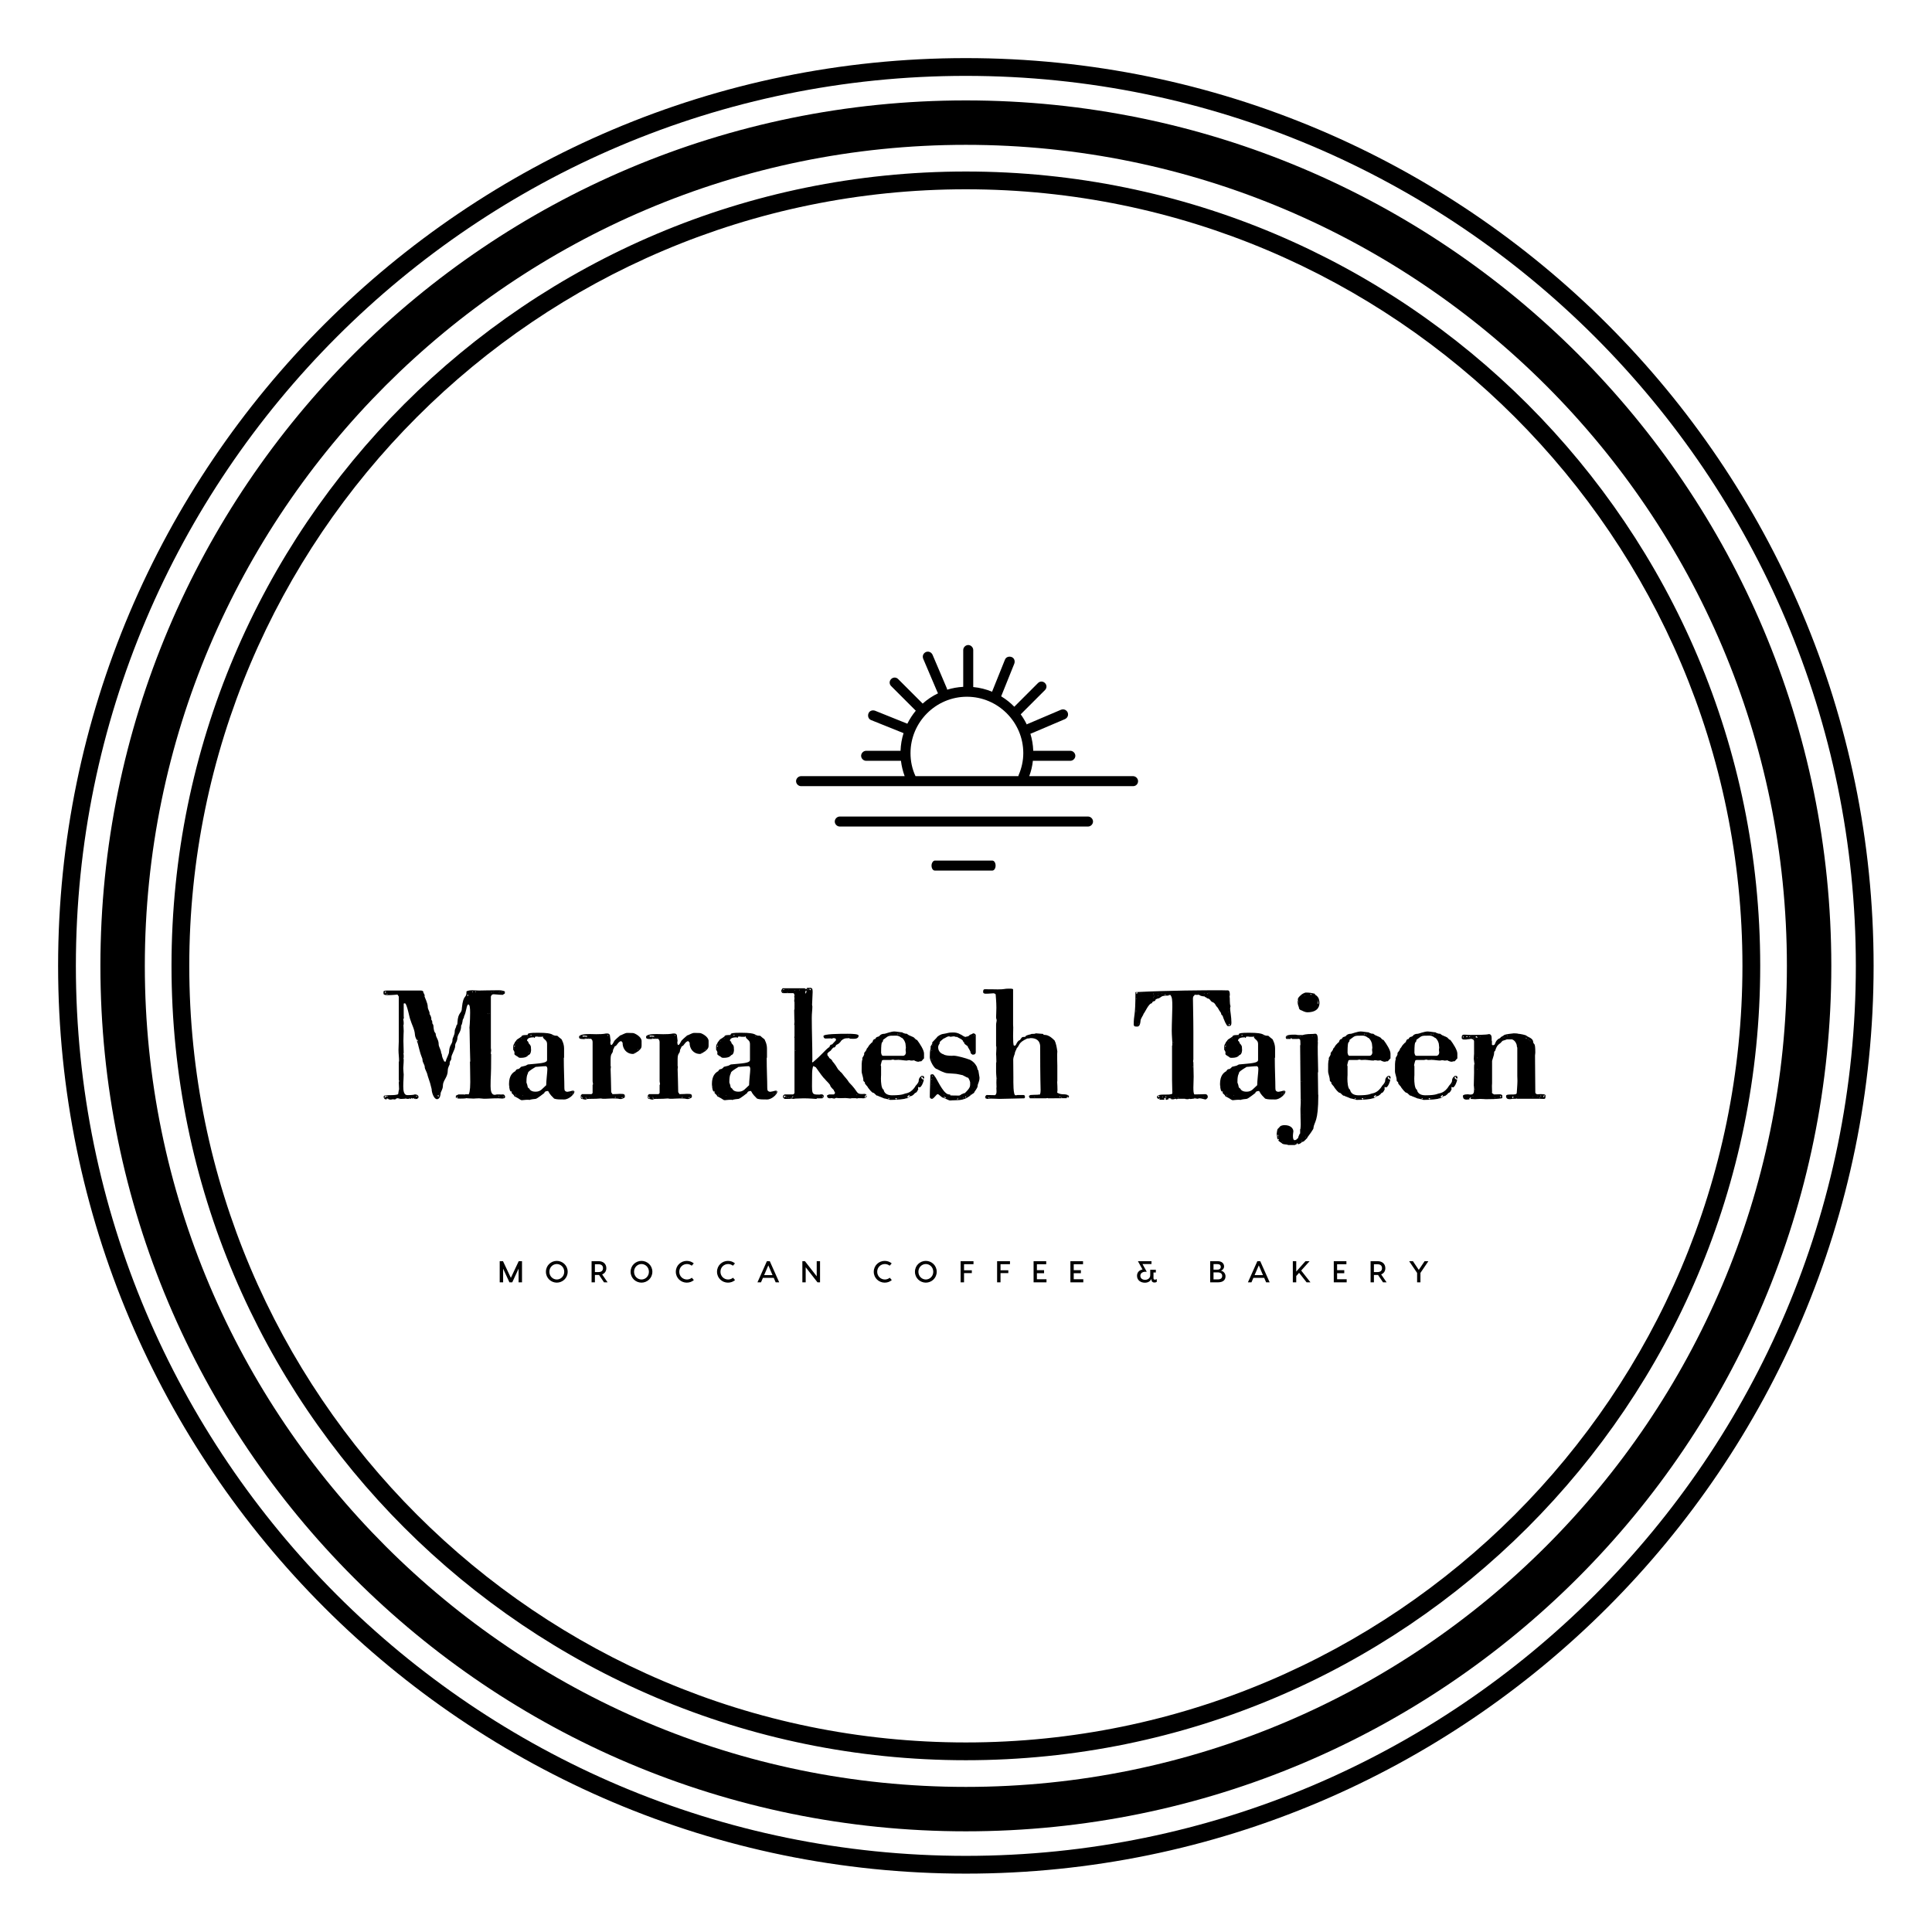 
        <svg xmlns="http://www.w3.org/2000/svg" xmlns:xlink="http://www.w3.org/1999/xlink" version="1.1" width="3191.969" height="3191.998" viewBox="0 0 3191.969 3191.998">
			
			<g transform="scale(9.6) translate(10, 10)">
				<defs id="SvgjsDefs3927"><linearGradient id="SvgjsLinearGradient3936"><stop id="SvgjsStop3937" stop-color="#905e26" offset="0"/><stop id="SvgjsStop3938" stop-color="#f5ec9b" offset="0.5"/><stop id="SvgjsStop3939" stop-color="#905e26" offset="1"/></linearGradient><linearGradient id="SvgjsLinearGradient3940"><stop id="SvgjsStop3941" stop-color="#905e26" offset="0"/><stop id="SvgjsStop3942" stop-color="#f5ec9b" offset="0.5"/><stop id="SvgjsStop3943" stop-color="#905e26" offset="1"/></linearGradient><linearGradient id="SvgjsLinearGradient3944"><stop id="SvgjsStop3945" stop-color="#905e26" offset="0"/><stop id="SvgjsStop3946" stop-color="#f5ec9b" offset="0.5"/><stop id="SvgjsStop3947" stop-color="#905e26" offset="1"/></linearGradient><linearGradient id="SvgjsLinearGradient3948"><stop id="SvgjsStop3949" stop-color="#905e26" offset="0"/><stop id="SvgjsStop3950" stop-color="#f5ec9b" offset="0.5"/><stop id="SvgjsStop3951" stop-color="#905e26" offset="1"/></linearGradient></defs><g id="SvgjsG3928" featureKey="rootContainer" transform="matrix(1.529,0,0,1.529,0,0)" fill="#000"><path xmlns="http://www.w3.org/2000/svg" d="M102.174 199.588c53.8 0 97.413-43.613 97.413-97.413S155.974 4.762 102.174 4.762 4.761 48.375 4.761 102.175s43.614 97.413 97.413 97.413zm0-189.826c50.957 0 92.413 41.457 92.413 92.413s-41.456 92.413-92.413 92.413c-50.957 0-92.413-41.457-92.413-92.413S51.218 9.762 102.174 9.762z"/><path xmlns="http://www.w3.org/2000/svg" d="M102.174 191.585c49.38 0 89.41-40.03 89.41-89.41s-40.03-89.41-89.41-89.41c-49.38 0-89.41 40.03-89.41 89.41s40.03 89.41 89.41 89.41zm0-176.82c48.198 0 87.41 39.212 87.41 87.41s-39.212 87.41-87.41 87.41c-48.198 0-87.41-39.212-87.41-87.41s39.212-87.41 87.41-87.41z"/><path xmlns="http://www.w3.org/2000/svg" d="M102.174 204.35c56.339 0 102.174-45.835 102.174-102.175S158.513 0 102.174 0C45.835 0 0 45.835 0 102.175S45.835 204.35 102.174 204.35zm0-202.35c55.236 0 100.174 44.938 100.174 100.175S157.411 202.35 102.174 202.35C46.938 202.35 2 157.411 2 102.175S46.938 2 102.174 2z"/></g><g id="SvgjsG3929" featureKey="rZF8Vg-0" transform="matrix(0.654,0,0,0.654,123.732,87.718)" fill="#000"><g xmlns="http://www.w3.org/2000/svg"><path d="M93.683,54.829H66.357c0.498-1.289,0.812-2.66,0.964-4.057c0.064,0.011,0.13,0.018,0.196,0.018h9.659   c0.702,0,1.317-0.615,1.317-1.317c0-0.702-0.615-1.317-1.317-1.317h-9.659c-0.034,0-0.067,0.003-0.1,0.005   c-0.054-1.561-0.314-3.069-0.753-4.499c0.079-0.012,0.159-0.032,0.238-0.072l8.868-3.776c0.702-0.351,0.966-1.054,0.702-1.756   c-0.351-0.702-1.054-0.966-1.756-0.702l-8.868,3.776c-0.051,0.026-0.099,0.053-0.145,0.083c-0.451-0.934-0.983-1.821-1.586-2.653   l6.386-6.386c0.527-0.527,0.527-1.317,0-1.844c-0.527-0.527-1.317-0.527-1.844,0l-6.23,6.23c-1.03-1.051-2.19-1.974-3.454-2.741   l3.45-8.582c0.263-0.702,0-1.493-0.702-1.756c-0.703-0.263-1.493,0-1.756,0.702l-3.387,8.425c-1.556-0.643-3.222-1.066-4.959-1.232   c0.002-0.027,0.004-0.053,0.004-0.08v-9.659c0-0.702-0.615-1.317-1.317-1.317c-0.702,0-1.317,0.615-1.317,1.317v9.659   c0,0.009,0.001,0.018,0.001,0.027c-1.461,0.079-2.875,0.337-4.218,0.753c-0.015-0.113-0.043-0.227-0.086-0.341l-3.776-8.868   c-0.351-0.702-1.054-0.966-1.756-0.702c-0.702,0.351-0.966,1.054-0.702,1.756l3.776,8.868c0.042,0.085,0.091,0.16,0.142,0.232   c-1.478,0.712-2.84,1.628-4.051,2.709l-6.452-6.452c-0.527-0.527-1.317-0.527-1.844,0s-0.527,1.317,0,1.844l6.485,6.485   c-0.868,1.044-1.615,2.191-2.223,3.42L25.81,37.62c-0.703-0.263-1.493,0-1.756,0.702c-0.263,0.703,0,1.493,0.702,1.756l8.532,3.43   c-0.464,1.474-0.738,3.033-0.794,4.648h-9.056c-0.702,0-1.317,0.615-1.317,1.317c0,0.702,0.615,1.317,1.317,1.317h9.165   c0.166,1.387,0.498,2.741,0.975,4.039H6.317C5.615,54.829,5,55.444,5,56.146c0,0.702,0.615,1.317,1.317,1.317h87.366   c0.79,0,1.317-0.615,1.317-1.317C95,55.444,94.385,54.829,93.683,54.829z M35.117,48.771c0-8.166,6.673-14.839,14.839-14.839   c8.166,0,14.839,6.673,14.839,14.839c0,2.019-0.439,3.951-1.229,5.795c-0.033,0.087-0.057,0.175-0.074,0.264h-27.06   C35.536,52.92,35.117,50.881,35.117,48.771z"/><path d="M81.829,65.454H16.502c-0.702,0-1.317,0.615-1.317,1.317s0.615,1.317,1.317,1.317h65.327c0.703,0,1.317-0.615,1.317-1.317   S82.531,65.454,81.829,65.454z"/><path d="M56.629,77.044H41.527c-0.439,0-0.878,0.615-0.878,1.317c0,0.702,0.351,1.317,0.878,1.317h15.102   c0.527,0,0.878-0.615,0.878-1.317C57.507,77.659,57.156,77.044,56.629,77.044z"/></g></g><g id="SvgjsG3930" featureKey="6VBqdG-0" transform="matrix(1.24,0,0,1.24,55.58,154.296)" fill="#000"><path d="M0.86 19.92 c-0.04 0 -0.06 0.02 -0.08 0.02 l0.08 0.08 c-0.02 0 -0.08 0.06 -0.22 0.06 c-0.16 0 -0.28 -0.22 -0.28 -0.32 c0 -0.2 0.06 -0.26 0.9 -0.26 c0.38 0 1.04 -0.02 1.12 -0.16 c0 0 0.08 -0.6 0.12 -0.66 c0 0 -0.04 -0.84 -0.04 -0.92 c0 -0.02 0.04 -0.16 0.04 -0.22 c0 -0.04 0 -0.08 -0.04 -0.16 l0 -2.52 l0.04 -0.06 c0 -0.6 -0.08 -1.04 -0.08 -1.58 c0 -0.5 0.04 -0.8 0.04 -1.16 l0 -6.24 c-0.06 -0.06 -0.14 -0.28 -0.2 -0.28 c0.02 0 -0.7 0.08 -1.32 0.08 c-0.16 0 -0.6 0 -0.6 -0.2 l0 -0.32 c-0.02 -0.02 0.14 -0.12 0.44 -0.12 l4.7 0 c0.18 0 0.28 0.02 0.4 0.16 c-0.02 0.02 -0.02 0.04 -0.02 0.06 c0 0.14 0.2 0.26 0.2 0.54 c-0.02 0 -0.02 -0.02 -0.02 -0.02 c-0.02 0 -0.02 0.02 -0.02 0.02 c0 0.12 0.46 0.96 0.46 1.48 c0 0.4 0.26 0.62 0.26 0.94 c-0.02 0.02 -0.02 0.02 -0.02 0.04 c0 0.08 0.26 0.3 0.26 0.76 c-0.02 0.02 -0.02 0.02 -0.02 0.04 c0 0.04 0.16 0.1 0.16 0.46 c0 0.02 -0.02 0.02 -0.02 0.04 c0 0.08 0.18 0.12 0.18 0.54 c0.08 0.88 0.3 0.8 0.3 0.92 c0.02 0.6 0.42 0.76 0.42 1.52 c0 0.28 0.34 0.78 0.34 1.16 c0.22 0.38 -0.06 0.24 0.44 1.2 l0.2 0 c0.08 -0.5 0.46 -1 0.46 -1.38 c0.06 -1.06 0.48 -0.96 0.48 -1.72 l0 -0.02 c0 -0.1 0.3 -0.62 0.3 -0.98 c0 -0.52 0.22 -0.6 0.22 -0.84 l-0.04 0 c0 -0.02 0.2 -0.1 0.2 -0.44 c0.08 -1.58 0.62 -1.2 0.62 -2.08 c0.2 -1.98 0.64 -1.22 0.64 -2.24 c-0.02 0 -0.02 0 -0.02 -0.02 c0 -0.04 0.32 -0.18 0.76 -0.18 c0.1 0 0.9 0.04 1 0.04 c0.12 0 1.76 -0.04 2.82 -0.04 c0.38 0 0.78 0.16 0.76 0.16 l0 0.28 l-0.04 0.04 c-0.04 0 -0.16 0.12 -0.2 0.12 l-0.04 0.04 c-0.54 0 -0.96 -0.08 -1.24 -0.08 c-0.12 0 -0.3 -0.02 -0.42 0.32 l0 7.14 c0 0.04 0.04 0.26 0.04 0.32 c0 0.04 -0.04 0.36 -0.04 0.38 s-0.02 0.02 -0.02 0.04 s0.02 0.06 0.06 0.12 c0 3.62 -0.08 2.68 -0.08 4.44 c0 0.6 0.1 1.2 0.58 1.2 c0.1 0 0.22 -0.06 0.3 -0.06 l0.48 0 l0.02 0.02 c0.2 0 0.08 -0.02 0.34 -0.02 c0.24 0 0.3 0.28 0.3 0.32 c0 0.1 -0.04 0.22 -0.18 0.22 c-0.16 0 -0.18 0.04 -0.18 0.04 c-0.08 0 -0.52 -0.04 -0.58 -0.04 c-0.96 0 -1.36 0.06 -2 0.06 c-0.18 0 -0.44 -0.06 -0.68 -0.06 c-0.5 0 -0.54 0.04 -0.74 0.04 c-0.4 0 -1.02 -0.06 -1.06 -0.06 c0 0.06 -0.76 0.06 -0.84 0.06 c-0.32 0 -0.32 -0.02 -0.42 -0.06 l0.06 -0.04 c0 -0.04 -0.04 -0.12 -0.06 -0.18 c-0.04 0.02 -0.04 0.06 -0.04 0.1 l0 0.08 c-0.08 0 -0.12 0 -0.12 -0.02 l0 -0.28 c0.16 -0.06 0.3 -0.16 0.36 -0.18 l0.76 0 c0.04 0.02 0 0.02 0.14 0.02 c0.02 0 0.04 0 0.04 -0.04 l0.4 0 c0 0.02 0.02 0.02 0.04 0.02 c0.1 0 0.26 -0.5 0.26 -1.7 c0 -1.56 -0.04 -1.98 -0.04 -2.8 c0 -0.02 0 -0.04 0.04 -0.1 c0 0.06 -0.1 -3.48 -0.1 -4.6 c-0.02 0.02 -0.02 0.04 -0.02 0.04 l0 0 s0.1 -0.88 0.1 -2.2 c0 -0.6 -0.04 -1.12 -0.24 -1.12 c0 -0.02 0.02 -0.02 0.02 -0.02 c-0.3 0 -0.28 1.04 -0.64 1.7 c0.02 0 0.02 0.02 0.02 0.04 c0 0.1 -0.22 0.38 -0.22 0.6 c0 0.02 0.02 0.04 0.02 0.06 c-0.06 -0.02 -0.04 0.36 -0.2 0.52 c0 1.04 -0.54 1.14 -0.54 1.92 c-0.14 0.6 -0.3 0.46 -0.3 1.02 c-0.04 0.42 -0.52 1.18 -0.52 1.48 c0 0.64 -0.24 0.3 -0.24 0.94 l0.02 0 c0 0.06 -0.28 0.46 -0.28 0.88 c0 1 -0.68 1.36 -0.68 2.14 c0 0.52 -0.32 0.82 -0.32 1.1 c0 0.04 -0.04 0.76 -0.5 0.76 c-0.42 0 -0.74 -0.92 -0.74 -1.4 c-0.16 -0.7 -0.22 -0.88 -0.54 -1.82 c-0.14 -0.68 -0.42 -0.9 -0.42 -1.26 c0 -0.28 -0.3 -0.64 -0.3 -0.9 c-0.04 -0.56 -0.06 0.04 -0.56 -1.94 c0 0 -0.12 -0.58 -0.2 -0.64 l0 -0.14 s0 -0.04 0.02 -0.06 c0.02 0.02 0.08 0.04 0.1 0.04 s0.02 0 0.02 -0.02 s-0.02 -0.06 -0.04 -0.08 c-0.04 0 -0.08 0 -0.12 0.02 c-0.06 -0.04 -0.28 -0.48 -0.28 -0.76 c-0.04 -0.74 -0.46 -1.44 -0.66 -2.14 l0 0.02 c-0.04 0 -0.46 -2.22 -0.72 -2.22 c-0.2 0 -0.16 0.02 -0.18 0.08 l0 1.72 c0 0.04 0.02 0.16 0.02 0.2 c0 0.16 -0.08 0.14 -0.08 0.22 c0 0.06 0.06 0.2 0.06 0.6 l-0.02 0.02 s0.02 0 0.02 0.04 c0 0.02 0 0.06 -0.04 0.14 c0 -0.02 0.04 0.74 0.04 0.82 c0 0.18 -0.04 0.68 -0.04 1.36 c0 0.36 0.04 1.6 0.04 1.68 c0 0.02 -0.02 0.06 -0.04 0.1 c0.04 0.12 0.04 0.18 0.04 0.36 c0 0.14 0 0.3 -0.04 0.3 c0 0.04 0.02 0.08 0.04 0.12 c0 0.62 -0.06 1 -0.06 1.22 c0 0.24 0.06 0.9 0.06 0.9 c0 0.48 -0.06 0.9 -0.06 1.64 c0 0.6 0.08 1.22 0.56 1.22 c0.62 0 1.02 -0.06 1.02 -0.1 c0.4 0 0.54 0.18 0.54 0.38 c0 0.06 -0.08 0.26 -0.38 0.26 c-0.2 0 -0.18 -0.04 -0.28 -0.12 c-0.06 0 -0.12 0.06 -0.18 0.06 s-0.06 -0.06 -0.1 -0.1 c-0.14 0.1 -0.1 0.16 -0.22 0.16 l0 -0.1 c-0.12 0 0 0.08 -0.44 0.08 c-0.02 0 -0.08 -0.02 -0.12 -0.04 c-0.02 0 -0.6 0.06 -1.02 0.06 l-0.1 -0.02 c0.12 -0.06 0.28 -0.06 0.32 -0.1 c-0.24 0 -0.4 0.02 -0.64 0.02 c0.02 0.04 0.16 0.08 0.26 0.08 l-0.1 0 c-0.1 0 -0.22 0.02 -0.28 0.1 l-0.08 -0.04 l-0.36 0 l-0.02 0.04 l-0.28 0 c-0.08 -0.06 -0.22 -0.08 -0.28 -0.1 c0 -0.1 -0.04 -0.1 -0.04 -0.1 z M1.02 19.98 c-0.02 0 -0.04 0.02 -0.04 0.02 c0 0.02 0.02 0.02 0.04 0.02 c0 0 0.02 0 0.02 -0.02 z M4.7 19.94 l0.04 0.04 l0.08 -0.04 l-0.12 0 z M1.78 19.92 l0 0.02 l0.02 -0.02 l-0.02 0 z M3.3 19.94 l0.02 0 l-0.02 0 z M3.42 19.88 c-0.02 0 -0.02 0.02 -0.02 0.04 s0 0.02 0.02 0.02 s0.02 0 0.02 -0.02 s0 -0.04 -0.02 -0.04 z M0.78 19.58 c-0.26 0 -0.28 0.1 -0.28 0.2 l0 0.1 c0.14 -0.06 0.1 -0.2 0.2 -0.22 l0.24 0 l0 -0.04 c-0.02 0 -0.14 -0.04 -0.16 -0.04 z M1.3 19.78 l-0.04 0.04 l0.04 0 l0 -0.04 z M16.82 19.58 l0.22 0.24 c0.02 -0.1 0.02 -0.16 0.04 -0.16 l0 0.1 l-0.04 0.06 c0 -0.2 -0.26 -0.18 -0.26 -0.2 s0 -0.02 0.04 -0.04 z M4.98 19.58 c-0.1 0.02 -0.12 0.04 -0.12 0.12 l0.16 -0.04 c0 -0.04 -0.02 -0.08 -0.04 -0.08 z M7.8 19.54 c0.02 0.04 0.1 0.1 0.16 0.16 c0.04 -0.02 0.06 -0.12 0.08 -0.12 c0 -0.04 -0.06 -0.04 -0.14 -0.04 l-0.1 0 z M16.3 19.62 l0.06 0.08 l0.06 -0.08 l-0.12 0 z M8.06 19.42 c-0.02 0 -0.02 0.02 -0.02 0.04 s0 0.04 0.02 0.04 s0.02 -0.02 0.02 -0.04 s0 -0.04 -0.02 -0.04 z M2.66 16.76 l0 0.04 l0.02 0 z M5.16 12.16 l0 0.04 l0.04 0 l0 -0.04 l-0.04 0 z M5.14 12 c-0.02 0 -0.04 0.02 -0.04 0.02 c0 0.02 0.02 0.04 0.04 0.04 c0 0 0.02 -0.02 0.02 -0.04 z M2.98 9.78 c-0.02 0 -0.04 0.02 -0.04 0.04 c0 0 0.02 0.02 0.04 0.02 l0.02 -0.02 c0 -0.02 -0.02 -0.04 -0.02 -0.04 z M14.78 8.16 c0 0.06 0 0.08 0.08 0.08 c-0.04 -0.04 -0.06 -0.08 -0.08 -0.08 l0 0 z M15.08 8.16 c-0.04 0.02 -0.06 0.04 -0.06 0.06 s0 0.02 0.02 0.02 s0.02 -0.04 0.04 -0.08 z M11.6 6.92 c-0.02 0 -0.04 0 -0.04 0.02 l0.04 0 l0.02 0 c0 -0.02 0 -0.02 -0.02 -0.02 z M11.96 5.66 c0.02 0.04 0.04 0.06 0.06 0.08 c0.02 0 0.06 0.02 0.06 -0.08 c0 -0.06 0 -0.12 -0.04 -0.12 c-0.06 0 -0.06 0.12 -0.08 0.12 z M0.78 5.42 c0 0.08 0.04 0.1 0.1 0.12 l0.02 -0.04 c-0.02 -0.04 -0.06 -0.06 -0.12 -0.08 z M0.56 5.38 c-0.02 0 -0.04 0.02 -0.04 0.02 c0 0.02 0.02 0.02 0.04 0.02 c0 0 0.02 0 0.02 -0.02 z M16.36 5.34 l0 0.02 l0.04 0 z M0.52 5.26 l0.04 0.08 s0.12 -0.16 0.14 -0.24 c-0.1 0 -0.18 0.02 -0.18 0.16 z M0.78 5.2 c-0.02 0 -0.04 0.02 -0.04 0.04 c0 0 0.02 0.02 0.04 0.02 s0.02 -0.02 0.02 -0.02 c0 -0.02 0 -0.04 -0.02 -0.04 z M1.56 5.2 l0 0.04 l0.04 -0.04 l-0.04 0 z M15.34 5.2 c-0.02 0 -0.04 0.02 -0.04 0.04 c0 0 0.02 0.02 0.04 0.02 l0.02 -0.02 c0 -0.02 -0.02 -0.04 -0.02 -0.04 z M16.4 5.2 c-0.02 0 -0.04 0.02 -0.04 0.04 c0 0 0.02 0.02 0.04 0.02 l0.02 -0.02 c0 -0.02 -0.02 -0.04 -0.02 -0.04 z M12.66 5.14 l0.04 0.06 c0.06 0 0.06 -0.02 0.06 -0.04 c0 0 0 -0.02 -0.02 -0.06 c-0.06 0 -0.06 0.02 -0.08 0.04 z M13.12 5.1 l0 0.1 l0.06 0 l0 -0.1 l-0.06 0 z M15.3 5.2 c0 -0.02 -0.02 -0.02 -0.02 -0.02 l0 0.06 s0.02 -0.02 0.02 -0.04 z M15.4 5.14 l-0.04 0.04 l0.04 0 l0 -0.04 z M15.64 5.14 c-0.02 0 -0.04 0.02 -0.04 0.04 c0 0 0.02 0.02 0.04 0.02 l0 -0.06 z M16.74 5.1 l0 0.08 l0.04 0 l0 -0.08 l-0.04 0 z M16.5 5.1 l-0.02 -0.02 c-0.02 0 -0.02 0.02 -0.02 0.02 c0 0.02 0 0.04 0.02 0.04 c0 0 0.02 -0.02 0.02 -0.04 z M18.48 19.64 c-0.04 -0.02 -0.04 -0.02 -0.04 -0.04 l0.02 0.02 c0.02 0 0.02 -0.02 0.02 -0.02 c0 -0.04 -0.06 -0.12 -0.36 -0.4 c0 0 0.02 -0.2 0.02 -0.24 c-0.04 0.04 -0.08 0.04 -0.1 0.04 c-0.24 0 -0.28 -0.98 -0.28 -1.06 c0 -1.12 0.48 -1.56 0.86 -1.76 l0 0.02 c0 0 0.12 -0.26 0.22 -0.26 c0 -0.12 0.2 0.1 0.56 -0.34 l-0.04 0 c0 -0.04 0.76 -0.18 0.76 -0.22 c0.02 0 0.22 -0.14 0.26 -0.14 c1.66 -0.16 2.66 -0.18 2.66 -0.62 l0 -2.24 c0 -0.6 -0.6 -0.62 -0.6 -1.06 l-0.06 0 l0 0.08 c-0.26 0 -0.66 0.02 -0.68 -0.04 c-0.02 0 -0.04 0.02 -0.08 0.02 s-0.08 -0.02 -0.12 -0.02 c-0.08 0 -0.14 0.04 -0.18 0.2 c-0.06 0 -0.1 -0.06 -0.12 -0.1 l-0.04 0.02 c-0.1 0 -0.9 -0.02 -0.9 0.46 c0 0.02 0.2 0.12 0.2 0.28 c0 0.14 0.34 0.28 0.34 0.66 c0 0.18 0.02 0.32 0.02 0.32 c0 0.04 0 0.64 -0.36 0.74 c-0.08 0 -0.14 0.38 -1.06 0.38 c-0.14 0 -0.3 0 -0.4 -0.14 c-0.42 -0.24 -0.5 -0.32 -0.5 -0.4 c0 -0.04 0.02 -0.08 0.02 -0.16 s-0.02 -0.22 -0.18 -0.42 l0 -0.46 c0.04 -0.38 0.22 -0.4 0.24 -0.64 c0.08 0.04 0.18 -0.26 0.34 -0.36 c0 0 0.52 -0.3 0.48 -0.34 c0.02 0 0.02 0.02 0.04 0.02 c0.08 0 -0.06 -0.26 0.58 -0.26 c0.88 0 -0.48 -0.32 1.74 -0.32 c2.56 0 1.68 0.42 2.7 0.42 c0.5 0.46 0.56 0.4 0.66 0.6 c-0.02 0 -0.02 -0.02 -0.02 -0.02 c-0.02 0.02 0.3 0.48 0.3 1.2 l0 1.26 l-0.04 0.02 c0 1.66 0.08 3.04 0.08 4.22 c0 0.36 0.12 0.44 0.38 0.5 c0.48 -0.06 0.66 -0.16 0.8 -0.16 c0.1 0 0.18 0.02 0.22 0.14 c0 0.32 -0.74 1.08 -1.42 1.08 c-0.7 0 -1.08 0 -1.4 -0.12 c-0.76 -0.74 -0.66 -0.82 -0.84 -1.06 c-0.38 0 -0.52 0.16 -0.52 0.28 c0 -0.02 -1 0.82 -1.22 0.82 c-0.08 0 -0.8 0.08 -0.86 0.16 l-0.08 -0.04 c-0.58 0 -0.8 0.06 -0.94 0.06 c-0.26 0 -0.12 -0.08 -1.08 -0.56 z M18.7 19.54 c-0.02 0 -0.04 0.02 -0.04 0.02 c0 0.02 0.02 0.04 0.04 0.04 s0.02 -0.02 0.02 -0.04 c0 0 0 -0.02 -0.02 -0.02 z M19.7 19.54 c-0.02 0 -0.02 0.02 -0.02 0.02 c0 0.02 0 0.04 0.02 0.04 s0.02 -0.02 0.02 -0.04 c0 0 0 -0.02 -0.02 -0.02 z M18.7 19.44 c-0.02 0 -0.04 0.02 -0.04 0.04 c0 0 0.02 0.02 0.04 0.02 s0.02 -0.02 0.02 -0.02 c0 -0.02 0 -0.04 -0.02 -0.04 z M26.5 19.32 c0 0.02 0.02 0.04 0.04 0.06 l0.02 -0.04 s0 -0.04 -0.02 -0.06 z M26.3 19.28 c-0.02 0 -0.04 0.02 -0.04 0.04 c0 0 0.02 0.02 0.04 0.02 s0.02 -0.02 0.02 -0.02 c0 -0.02 0 -0.04 -0.02 -0.04 z M26.66 19 l-0.02 0.02 c0 0.04 0.02 0.08 0.06 0.1 l0.02 -0.08 c0 -0.02 -0.02 -0.04 -0.06 -0.04 z M20.18 17.6 l0 0.16 c0.28 0.68 0.04 0.6 0.4 0.84 c0.02 0.06 0.18 0.42 0.86 0.42 c0.74 0 0.94 -0.44 1.48 -0.9 c0 -0.62 0.16 -1.82 0.16 -2.2 c0 -0.2 -0.02 -0.38 -0.2 -0.44 c-0.54 0 -1.2 0.1 -1.4 0.1 c-0.02 -0.02 -0.02 -0.04 -0.04 -0.04 c0.02 0 0.02 0 0.02 0.02 c0 0.06 -0.86 0.46 -1.08 0.82 c0 0.02 0.02 0.02 0.02 0.04 c0 0.1 -0.22 0.22 -0.22 1.18 z M17.9 18.26 c-0.02 0 -0.04 0.02 -0.04 0.04 l0.04 0 l0.02 0 c0 -0.02 0 -0.04 -0.02 -0.04 z M17.96 17.4 l0 0.04 l0.04 -0.04 l-0.04 0 z M20.54 13.48 c-0.02 0 -0.04 0.02 -0.04 0.04 c0 0 0.02 0.02 0.04 0.02 s0.02 -0.02 0.02 -0.02 c0 -0.02 0 -0.04 -0.02 -0.04 z M18.48 12.88 l0 0.2 l0.02 0 z M18.48 12.74 c0 0.02 -0.02 0.02 -0.02 0.04 s0.02 0.02 0.04 0.02 c0.06 -0.02 0.08 -0.08 0.08 -0.22 c-0.06 0.04 -0.1 0.12 -0.1 0.14 l0 0.02 z M18.58 12.42 c-0.02 0 -0.04 0.02 -0.04 0.02 c0 0.02 0.02 0.02 0.04 0.02 s0.02 0 0.02 -0.02 c0 0 0 -0.02 -0.02 -0.02 z M19.02 11.98 c-0.02 0 -0.08 0.02 -0.12 0.02 c0 0 0.02 0.02 0.04 0.02 s0.04 -0.02 0.08 -0.04 z M19.48 11.58 c-0.02 0 -0.04 0.02 -0.04 0.02 c0 0.02 0.02 0.02 0.04 0.02 s0.02 0 0.02 -0.02 c0 0 0 -0.02 -0.02 -0.02 z M23.8 11.28 c-0.02 0 -0.04 0.02 -0.04 0.04 s0.02 0.04 0.04 0.04 c0 0 0.02 -0.02 0.02 -0.04 s-0.02 -0.04 -0.02 -0.04 z M20.28 11.26 c0 0.02 0 0.04 0.02 0.04 s0.02 -0.02 0.04 -0.02 l0 -0.04 c-0.02 0 -0.06 0 -0.06 0.02 z M20.7 11.2 c0.04 0 0.1 0.04 0.12 0.04 c0.04 0 0.1 -0.04 0.1 -0.08 c-0.2 0 -0.16 -0.02 -0.22 0.04 z M27.82 20.02 l-0.1 -0.12 l0 -0.34 c0 -0.04 0.14 -0.18 0.16 -0.2 l1.32 0 c0.06 -0.04 0.14 -0.1 0.16 -0.16 l0 -1.14 c0.04 0 0.06 -0.06 0.06 -0.1 s-0.06 -0.3 -0.06 -0.38 l0 -5.44 c0 -0.3 -0.12 -0.34 -0.2 -0.46 l-0.82 0 c-0.08 0.04 -0.14 0.04 -0.18 0.04 c-0.66 0 -0.68 -0.12 -0.68 -0.3 c0 -0.36 0.88 -0.4 1.48 -0.4 c0.44 0 0.46 0.02 0.9 0.02 c1.22 0 1.18 -0.1 1.44 -0.1 c0.2 0 0.48 0 0.48 0.42 c0 0.08 0.08 0.56 0.08 0.62 c0 0 0 0.06 -0.04 0.1 c0 0.3 0.04 0.46 0.14 0.46 c0.12 0 0.28 -0.32 0.36 -0.46 c0 -0.16 0.76 -0.76 0.88 -0.88 c0.16 0 0.64 -0.34 0.96 -0.34 c0.48 0 0.58 0.02 0.8 0.02 s1.2 0.5 1.2 1.1 l0 0.64 c0 0.44 -0.24 0.54 -0.46 0.78 c-0.14 0.04 -0.5 0.38 -0.74 0.38 c-0.92 0 -1.44 -0.74 -1.44 -1.54 c0.12 0.06 -0.16 -0.16 -0.16 -0.24 c-0.44 0 -0.64 0.7 -0.88 0.7 c-0.08 0 -0.2 0.42 -0.28 0.5 c-0.02 0.64 -0.34 0.34 -0.34 1.32 l0 0.92 l0.04 0.12 c0 0.14 -0.04 0.22 -0.04 0.34 c0 0.2 0.08 2.24 0.08 3.12 c0 0.2 0.16 0.18 0.16 0.34 c0.68 0 0.82 -0.04 1 -0.04 c0.66 0 0.74 0.02 0.74 0.4 c-0.02 0.02 0 0.1 -0.06 0.14 l0 -0.02 c-0.04 0 -0.24 0.2 -0.5 0.2 c-0.46 0 0.02 -0.08 -1.16 -0.08 c-0.26 0 -0.96 0.04 -0.96 0.04 l-0.4 0 s-0.2 -0.04 -0.28 -0.04 c-0.1 0 -0.62 0.04 -0.62 0.04 l-1.14 0.02 c-0.14 0 -0.3 0.1 -0.34 0.1 c-0.18 0 -0.36 -0.1 -0.56 -0.1 z M27.78 19.68 c0 0.08 0.1 0.26 0.1 0.28 l0.1 0 c0 -0.06 -0.12 -0.26 -0.2 -0.28 z M28.36 19.86 c0 0.1 0.1 0.06 0.12 0.1 c0.04 0 0.12 -0.04 0.12 -0.04 c-0.06 0 -0.16 -0.06 -0.24 -0.06 z M29.24 19.9 l0 0.02 l0.02 0 z M28.88 19.86 c-0.02 0 -0.04 0.02 -0.04 0.02 c0 0.02 0.02 0.02 0.04 0.02 s0.02 0 0.02 -0.02 c0 0 0 -0.02 -0.02 -0.02 z M33.36 19.84 c0 0.04 0 0.06 0.06 0.06 s0.1 -0.02 0.12 -0.1 c0 -0.02 0 -0.02 -0.02 -0.06 c-0.04 0.12 -0.06 0.1 -0.16 0.1 z M32.44 19.84 c0.02 0.02 0.06 0.02 0.04 0.04 c0.02 0 0.06 -0.02 0.08 -0.08 l-0.04 -0.06 c-0.06 0.02 -0.02 0.06 -0.08 0.1 z M33.7 19.6 c-0.04 0.02 -0.04 0.04 -0.04 0.08 l0.04 0 l0 -0.08 z M28.4 19.6 l0 0.04 l0.04 0 l0 -0.04 l-0.04 0 z M27.98 19.56 c0 -0.02 -0.02 -0.02 -0.02 -0.02 c-0.02 0 -0.02 0 -0.02 0.02 l0.04 0 z M35.22 13.56 c-0.06 0.02 -0.12 0.04 -0.12 0.06 l0.12 -0.02 l0 -0.04 z M35.64 13.14 l0.02 0.1 l0.04 -0.08 l0 -0.02 l-0.06 0 z M28.26 11.64 c0 -0.02 0 -0.02 -0.02 -0.02 s-0.04 0 -0.04 0.02 l0.04 0 l0.02 0 z M28.44 11.52 c-0.04 0.02 -0.06 0.04 -0.06 0.06 l0.02 0.02 l0.04 0 l0 -0.08 z M28.6 11.52 c0.04 0.04 0.02 0.06 0.04 0.04 l0 -0.04 l-0.04 0 z M28.8 11.56 c0 -0.02 0 -0.02 -0.02 -0.02 c0 0 -0.02 0 -0.02 0.02 s0.02 0.04 0.02 0.04 c0.02 0 0.02 -0.02 0.02 -0.04 z M27.94 11.28 l0.1 0.12 c0.02 0 0.1 -0.02 0.16 -0.04 c0.12 0 0.26 0.04 0.3 0.04 s0.14 -0.02 0.14 -0.08 c-0.08 -0.06 -0.28 -0.08 -0.66 -0.08 z M27.66 11.32 l0.04 0.04 c0.02 0 0.02 0 0.04 -0.04 l-0.02 -0.02 z M31.54 11.14 c-0.04 0.02 -0.08 0 -0.08 0.1 l0 0.04 c0.08 0 0.08 -0.12 0.08 -0.14 z M37.12 20.02 l-0.1 -0.12 l0 -0.34 c0 -0.04 0.14 -0.18 0.16 -0.2 l1.32 0 c0.06 -0.04 0.14 -0.1 0.16 -0.16 l0 -1.14 c0.04 0 0.06 -0.06 0.06 -0.1 s-0.06 -0.3 -0.06 -0.38 l0 -5.44 c0 -0.3 -0.12 -0.34 -0.2 -0.46 l-0.82 0 c-0.08 0.04 -0.14 0.04 -0.18 0.04 c-0.66 0 -0.68 -0.12 -0.68 -0.3 c0 -0.36 0.88 -0.4 1.48 -0.4 c0.44 0 0.46 0.02 0.9 0.02 c1.22 0 1.18 -0.1 1.44 -0.1 c0.2 0 0.48 0 0.48 0.42 c0 0.08 0.08 0.56 0.08 0.62 c0 0 0 0.06 -0.04 0.1 c0 0.3 0.04 0.46 0.14 0.46 c0.12 0 0.28 -0.32 0.36 -0.46 c0 -0.16 0.76 -0.76 0.88 -0.88 c0.16 0 0.64 -0.34 0.96 -0.34 c0.48 0 0.58 0.02 0.8 0.02 s1.2 0.5 1.2 1.1 l0 0.64 c0 0.44 -0.24 0.54 -0.46 0.78 c-0.14 0.04 -0.5 0.38 -0.74 0.38 c-0.92 0 -1.44 -0.74 -1.44 -1.54 c0.12 0.06 -0.16 -0.16 -0.16 -0.24 c-0.44 0 -0.64 0.7 -0.88 0.7 c-0.08 0 -0.2 0.42 -0.28 0.5 c-0.02 0.64 -0.34 0.34 -0.34 1.32 l0 0.92 l0.04 0.12 c0 0.14 -0.04 0.22 -0.04 0.34 c0 0.2 0.08 2.24 0.08 3.12 c0 0.2 0.16 0.18 0.16 0.34 c0.68 0 0.82 -0.04 1 -0.04 c0.66 0 0.74 0.02 0.74 0.4 c-0.02 0.02 0 0.1 -0.06 0.14 l0 -0.02 c-0.04 0 -0.24 0.2 -0.5 0.2 c-0.46 0 0.02 -0.08 -1.16 -0.08 c-0.26 0 -0.96 0.04 -0.96 0.04 l-0.4 0 s-0.2 -0.04 -0.28 -0.04 c-0.1 0 -0.62 0.04 -0.62 0.04 l-1.14 0.02 c-0.14 0 -0.3 0.1 -0.34 0.1 c-0.18 0 -0.36 -0.1 -0.56 -0.1 z M37.08 19.68 c0 0.08 0.1 0.26 0.1 0.28 l0.1 0 c0 -0.06 -0.12 -0.26 -0.2 -0.28 z M37.66 19.86 c0 0.1 0.1 0.06 0.12 0.1 c0.04 0 0.12 -0.04 0.12 -0.04 c-0.06 0 -0.16 -0.06 -0.24 -0.06 z M38.54 19.9 l0 0.02 l0.02 0 z M38.18 19.86 c-0.02 0 -0.04 0.02 -0.04 0.02 c0 0.02 0.02 0.02 0.04 0.02 s0.02 0 0.02 -0.02 c0 0 0 -0.02 -0.02 -0.02 z M42.66 19.84 c0 0.04 0 0.06 0.06 0.06 s0.1 -0.02 0.12 -0.1 c0 -0.02 0 -0.02 -0.02 -0.06 c-0.04 0.12 -0.06 0.1 -0.16 0.1 z M41.74 19.84 c0.02 0.02 0.06 0.02 0.04 0.04 c0.02 0 0.06 -0.02 0.08 -0.08 l-0.04 -0.06 c-0.06 0.02 -0.02 0.06 -0.08 0.1 z M43 19.6 c-0.04 0.02 -0.04 0.04 -0.04 0.08 l0.04 0 l0 -0.08 z M37.7 19.6 l0 0.04 l0.04 0 l0 -0.04 l-0.04 0 z M37.28 19.56 c0 -0.02 -0.02 -0.02 -0.02 -0.02 c-0.02 0 -0.02 0 -0.02 0.02 l0.04 0 z M44.52 13.56 c-0.06 0.02 -0.12 0.04 -0.12 0.06 l0.12 -0.02 l0 -0.04 z M44.94 13.14 l0.02 0.1 l0.04 -0.08 l0 -0.02 l-0.06 0 z M37.56 11.64 c0 -0.02 0 -0.02 -0.02 -0.02 s-0.04 0 -0.04 0.02 l0.04 0 l0.02 0 z M37.74 11.52 c-0.04 0.02 -0.06 0.04 -0.06 0.06 l0.02 0.02 l0.04 0 l0 -0.08 z M37.9 11.52 c0.04 0.04 0.02 0.06 0.04 0.04 l0 -0.04 l-0.04 0 z M38.1 11.56 c0 -0.02 0 -0.02 -0.02 -0.02 c0 0 -0.02 0 -0.02 0.02 s0.02 0.04 0.02 0.04 c0.02 0 0.02 -0.02 0.02 -0.04 z M37.24 11.28 l0.1 0.12 c0.02 0 0.1 -0.02 0.16 -0.04 c0.12 0 0.26 0.04 0.3 0.04 s0.14 -0.02 0.14 -0.08 c-0.08 -0.06 -0.28 -0.08 -0.66 -0.08 z M36.96 11.32 l0.04 0.04 c0.02 0 0.02 0 0.04 -0.04 l-0.02 -0.02 z M40.84 11.14 c-0.04 0.02 -0.08 0 -0.08 0.1 l0 0.04 c0.08 0 0.08 -0.12 0.08 -0.14 z M46.64 19.64 c-0.04 -0.02 -0.04 -0.02 -0.04 -0.04 l0.02 0.02 c0.02 0 0.02 -0.02 0.02 -0.02 c0 -0.04 -0.06 -0.12 -0.36 -0.4 c0 0 0.02 -0.2 0.02 -0.24 c-0.04 0.04 -0.08 0.04 -0.1 0.04 c-0.24 0 -0.28 -0.98 -0.28 -1.06 c0 -1.12 0.48 -1.56 0.86 -1.76 l0 0.02 c0 0 0.12 -0.26 0.22 -0.26 c0 -0.12 0.2 0.1 0.56 -0.34 l-0.04 0 c0 -0.04 0.76 -0.18 0.76 -0.22 c0.02 0 0.22 -0.14 0.26 -0.14 c1.66 -0.16 2.66 -0.18 2.66 -0.62 l0 -2.24 c0 -0.6 -0.6 -0.62 -0.6 -1.06 l-0.06 0 l0 0.08 c-0.26 0 -0.66 0.02 -0.68 -0.04 c-0.02 0 -0.04 0.02 -0.08 0.02 s-0.08 -0.02 -0.12 -0.02 c-0.08 0 -0.14 0.04 -0.18 0.2 c-0.06 0 -0.1 -0.06 -0.12 -0.1 l-0.04 0.02 c-0.1 0 -0.9 -0.02 -0.9 0.46 c0 0.02 0.2 0.12 0.2 0.28 c0 0.14 0.34 0.28 0.34 0.66 c0 0.18 0.02 0.32 0.02 0.32 c0 0.04 0 0.64 -0.36 0.74 c-0.08 0 -0.14 0.38 -1.06 0.38 c-0.14 0 -0.3 0 -0.4 -0.14 c-0.42 -0.24 -0.5 -0.32 -0.5 -0.4 c0 -0.04 0.02 -0.08 0.02 -0.16 s-0.02 -0.22 -0.18 -0.42 l0 -0.46 c0.04 -0.38 0.22 -0.4 0.24 -0.64 c0.08 0.04 0.18 -0.26 0.34 -0.36 c0 0 0.52 -0.3 0.48 -0.34 c0.02 0 0.02 0.02 0.04 0.02 c0.08 0 -0.06 -0.26 0.58 -0.26 c0.88 0 -0.48 -0.32 1.74 -0.32 c2.56 0 1.68 0.42 2.7 0.42 c0.5 0.46 0.56 0.4 0.66 0.6 c-0.02 0 -0.02 -0.02 -0.02 -0.02 c-0.02 0.02 0.3 0.48 0.3 1.2 l0 1.26 l-0.04 0.02 c0 1.66 0.08 3.04 0.08 4.22 c0 0.36 0.12 0.44 0.38 0.5 c0.48 -0.06 0.66 -0.16 0.8 -0.16 c0.1 0 0.18 0.02 0.22 0.14 c0 0.32 -0.74 1.08 -1.42 1.08 c-0.7 0 -1.08 0 -1.4 -0.12 c-0.76 -0.74 -0.66 -0.82 -0.84 -1.06 c-0.38 0 -0.52 0.16 -0.52 0.28 c0 -0.02 -1 0.82 -1.22 0.82 c-0.08 0 -0.8 0.08 -0.86 0.16 l-0.08 -0.04 c-0.58 0 -0.8 0.06 -0.94 0.06 c-0.26 0 -0.12 -0.08 -1.08 -0.56 z M46.86 19.54 c-0.02 0 -0.04 0.02 -0.04 0.02 c0 0.02 0.02 0.04 0.04 0.04 s0.02 -0.02 0.02 -0.04 c0 0 0 -0.02 -0.02 -0.02 z M47.86 19.54 c-0.02 0 -0.02 0.02 -0.02 0.02 c0 0.02 0 0.04 0.02 0.04 s0.02 -0.02 0.02 -0.04 c0 0 0 -0.02 -0.02 -0.02 z M46.86 19.44 c-0.02 0 -0.04 0.02 -0.04 0.04 c0 0 0.02 0.02 0.04 0.02 s0.02 -0.02 0.02 -0.02 c0 -0.02 0 -0.04 -0.02 -0.04 z M54.66 19.32 c0 0.02 0.02 0.04 0.04 0.06 l0.02 -0.04 s0 -0.04 -0.02 -0.06 z M54.46 19.28 c-0.02 0 -0.04 0.02 -0.04 0.04 c0 0 0.02 0.02 0.04 0.02 s0.02 -0.02 0.02 -0.02 c0 -0.02 0 -0.04 -0.02 -0.04 z M54.82 19 l-0.02 0.02 c0 0.04 0.02 0.08 0.06 0.1 l0.02 -0.08 c0 -0.02 -0.02 -0.04 -0.06 -0.04 z M48.34 17.6 l0 0.16 c0.28 0.68 0.04 0.6 0.4 0.84 c0.02 0.06 0.18 0.42 0.86 0.42 c0.74 0 0.94 -0.44 1.48 -0.9 c0 -0.62 0.16 -1.82 0.16 -2.2 c0 -0.2 -0.02 -0.38 -0.2 -0.44 c-0.54 0 -1.2 0.1 -1.4 0.1 c-0.02 -0.02 -0.02 -0.04 -0.04 -0.04 c0.02 0 0.02 0 0.02 0.02 c0 0.06 -0.86 0.46 -1.08 0.82 c0 0.02 0.02 0.02 0.02 0.04 c0 0.1 -0.22 0.22 -0.22 1.18 z M46.06 18.26 c-0.02 0 -0.04 0.02 -0.04 0.04 l0.04 0 l0.02 0 c0 -0.02 0 -0.04 -0.02 -0.04 z M46.12 17.4 l0 0.04 l0.04 -0.04 l-0.04 0 z M48.7 13.48 c-0.02 0 -0.04 0.02 -0.04 0.04 c0 0 0.02 0.02 0.04 0.02 s0.02 -0.02 0.02 -0.02 c0 -0.02 0 -0.04 -0.02 -0.04 z M46.64 12.88 l0 0.2 l0.02 0 z M46.64 12.74 c0 0.02 -0.02 0.02 -0.02 0.04 s0.02 0.02 0.04 0.02 c0.06 -0.02 0.08 -0.08 0.08 -0.22 c-0.06 0.04 -0.1 0.12 -0.1 0.14 l0 0.02 z M46.74 12.42 c-0.02 0 -0.04 0.02 -0.04 0.02 c0 0.02 0.02 0.02 0.04 0.02 s0.02 0 0.02 -0.02 c0 0 0 -0.02 -0.02 -0.02 z M47.18 11.98 c-0.02 0 -0.08 0.02 -0.12 0.02 c0 0 0.02 0.02 0.04 0.02 s0.04 -0.02 0.08 -0.04 z M47.64 11.58 c-0.02 0 -0.04 0.02 -0.04 0.02 c0 0.02 0.02 0.02 0.04 0.02 s0.02 0 0.02 -0.02 c0 0 0 -0.02 -0.02 -0.02 z M51.96 11.28 c-0.02 0 -0.04 0.02 -0.04 0.04 s0.02 0.04 0.04 0.04 c0 0 0.02 -0.02 0.02 -0.04 s-0.02 -0.04 -0.02 -0.04 z M48.44 11.26 c0 0.02 0 0.04 0.02 0.04 s0.02 -0.02 0.04 -0.02 l0 -0.04 c-0.02 0 -0.06 0 -0.06 0.02 z M48.86 11.2 c0.04 0 0.1 0.04 0.12 0.04 c0.04 0 0.1 -0.04 0.1 -0.08 c-0.2 0 -0.16 -0.02 -0.22 0.04 z M55.78 19.66 c0 -0.14 0.14 -0.16 0.2 -0.26 l1.2 0 c0.02 0 0.16 -0.08 0.2 -0.2 l0 -7.62 c0 -0.02 -0.04 -0.1 -0.04 -0.12 c0 -0.04 0.04 -0.1 0.04 -0.1 l0 -1.58 c-0.02 -0.02 -0.04 -0.1 -0.04 -0.1 l0 0 c0 -0.02 0.04 -0.18 0.04 -0.38 c0 -0.04 -0.04 -0.56 -0.04 -1.54 c0 -0.06 0 -0.14 0.04 -0.2 l0 -1 c-0.04 -0.04 -0.04 -0.06 -0.04 -0.12 c0 -0.12 0.04 -0.28 0.04 -0.42 c0 -0.04 -0.04 -0.16 -0.04 -0.2 l0.04 -0.1 c0 -0.08 0 -0.34 -0.18 -0.38 l-1.42 0 c-0.08 0 -0.24 -0.12 -0.24 -0.36 l-0.02 0.04 c0 -0.02 0.2 -0.42 0.26 -0.36 l3.04 0 c0 0.02 0.06 0.1 0.1 0.1 c0.18 0 0.2 -0.04 0.2 -0.06 c0 -0.04 -0.04 -0.08 -0.04 -0.08 l-0.12 0 l0.62 -0.02 c0.22 0.02 0.32 0.1 0.32 0.56 c0 0.36 -0.08 1.52 -0.08 1.8 c0 0.04 0.04 0.2 0.04 0.24 c0 0.46 -0.08 0.92 -0.08 1.56 c0 1.86 0.08 3.74 0.08 5.82 c0 0.14 0 0.14 -0.04 0.22 c0.02 0.02 0.02 0.14 0.08 0.16 c1.34 -1.12 1.68 -1.68 2.28 -2.12 c0 0.02 0.02 0.04 0.02 0.04 c0.04 0 0.04 -0.42 0.4 -0.42 c0.52 -0.6 0.54 -0.48 0.54 -0.72 c-0.06 0.14 0.14 -0.16 -0.38 -0.16 c-0.04 0 -0.16 0.08 -0.22 0.08 c-0.04 0 -0.1 -0.04 -0.14 -0.04 c-0.12 0 -0.68 0.02 -0.7 0.02 c-0.26 0 -0.3 -0.26 -0.3 -0.34 c0 -0.3 2.18 -0.32 3.36 -0.32 c0.74 0 1.52 0.04 1.52 0.26 c0 0.38 -0.4 0.44 -0.68 0.44 c-0.5 0 -0.48 0 -0.68 -0.1 c-0.3 0.08 -0.48 -0.1 -1.02 0.32 c-0.4 0.62 -0.68 0.54 -0.76 0.68 c0 0.1 -0.22 0.32 -0.22 0.32 s-0.02 -0.04 -0.06 -0.04 c-0.06 0 -0.18 0.08 -0.46 0.46 c0 0.04 -0.32 0.18 -0.38 0.32 l-0.08 0.06 c0 0.46 0.08 0.24 0.26 0.6 l-0.04 0 c0 0.04 0.46 0.26 0.46 0.46 c0.86 1.02 0.58 1 1.04 1.38 c0.02 0.1 0.24 0.2 0.34 0.36 c0.4 0.56 0.6 0.66 0.96 1.24 c1.36 1.36 0.92 1.6 1.82 1.6 c0.12 0 0.2 -0.02 0.3 -0.02 c0.22 0 0.3 0.14 0.3 0.18 c-0.04 0 -0.08 0 -0.1 -0.02 l-0.18 0.3 l0.02 0.04 c0.2 0 0.16 -0.26 0.3 -0.26 c0 0.36 -0.42 0.38 -0.54 0.38 c-0.06 0 -0.08 0 -0.14 -0.02 l-0.54 0 c-0.06 0.02 -0.08 0.04 -0.14 0.04 c-0.08 0 -0.14 -0.02 -0.16 -0.04 l-0.6 0 c-0.06 0.02 -0.08 0.04 -0.2 0.04 s-0.42 -0.06 -0.64 -0.06 c-0.2 0 -0.52 0.02 -0.8 0.02 c-0.04 0 -0.14 -0.02 -0.16 -0.02 c0 0.02 -0.02 0.02 -0.04 0.02 c-0.04 0 -0.12 -0.04 -0.24 -0.04 c-0.08 0 -0.18 0.02 -0.3 0.1 c-0.06 0 -0.32 -0.06 -0.44 -0.08 c-0.08 0.04 -0.16 0.04 -0.2 0.04 c-0.26 0 -0.34 -0.16 -0.38 -0.24 c0 -0.32 0.04 -0.14 0.28 -0.3 l0.62 0 c0.06 0 0.2 -0.08 0.2 -0.24 c0 -0.12 -0.16 -0.2 -0.16 -0.36 c-0.92 -0.92 -0.04 -0.3 -1.1 -1.36 c-0.34 -0.46 -0.02 0.16 -1.38 -1.78 c0 -0.06 -0.3 -0.12 -0.34 -0.22 c-0.18 0.18 -0.2 0.86 -0.2 1.38 c0 2.52 -0.18 2.6 0.96 2.6 c0.12 0 0.2 0 0.22 -0.04 c0.16 0 0.44 0 0.44 0.28 c0 0.1 -0.08 0.28 -0.3 0.28 l-0.66 0 c0 0.08 -0.06 0.08 -0.12 0.08 c-0.04 0 -0.96 -0.08 -1.7 -0.08 c-0.2 0 -1.04 0.04 -1.22 0.04 c-0.08 0.04 -0.14 0.04 -0.18 0.04 c-0.18 0 -0.2 -0.04 -0.3 -0.04 c-0.08 0 -0.18 0.04 -0.28 0.04 l-0.66 0 c-0.22 -0.16 -0.24 -0.12 -0.24 -0.36 z M56.5 19.82 l0 0.08 l0.06 0 l0 -0.02 c0 -0.04 -0.06 -0.06 -0.06 -0.06 z M56.84 19.82 c-0.02 0 -0.04 0.02 -0.04 0.04 s0.02 0.04 0.04 0.04 l0 -0.08 z M57.12 19.64 c0 0.1 -0.06 0.22 -0.16 0.22 c0 0.02 0.02 0.04 0.04 0.04 c0.06 0 0.14 -0.16 0.2 -0.16 c0 -0.12 -0.04 -0.1 -0.08 -0.1 z M56.22 19.76 c0 0.04 0.04 0.02 0.16 0.02 c-0.04 0 -0.1 -0.06 -0.14 -0.06 c0 0 -0.02 0.02 -0.02 0.04 z M61.3 19.6 c0 0.06 -0.08 0.12 -0.08 0.16 l0.02 0.02 l0.06 0 l0 -0.18 z M56.06 19.56 c-0.16 0 -0.16 0.16 -0.16 0.22 c0.02 0.02 0.04 0.02 0.06 0.02 c0.04 0 0.18 -0.12 0.18 -0.16 s-0.08 -0.08 -0.08 -0.08 z M67.12 19.5 c-0.02 0 -0.02 0.02 -0.02 0.02 c0 0.02 0 0.02 0.02 0.02 s0.02 0 0.02 -0.02 c0 0 0 -0.02 -0.02 -0.02 z M66 19.44 c-0.02 0 -0.02 0.02 -0.02 0.04 c0 0 0 0.02 0.02 0.02 s0.02 -0.02 0.02 -0.02 c0 -0.02 0 -0.04 -0.02 -0.04 z M66.06 19.44 c-0.02 0 -0.04 0.02 -0.04 0.02 c0 0.02 0.02 0.02 0.04 0.02 s0.02 0 0.02 -0.02 c0 0 0 -0.02 -0.02 -0.02 z M57.5 15.94 c-0.02 0 -0.04 0.02 -0.04 0.02 l0.04 0 l0.02 0 s0 -0.02 -0.02 -0.02 z M62.18 13.48 c0 0.02 -0.02 0.04 -0.02 0.04 c-0.02 0 -0.02 -0.02 -0.02 -0.04 s0 -0.02 0.02 -0.02 c0 0 0.02 0 0.02 0.02 z M57.5 13.28 c-0.02 0 -0.04 0.02 -0.04 0.04 s0.02 0.04 0.04 0.04 s0.02 -0.02 0.02 -0.04 s0 -0.04 -0.02 -0.04 z M63.78 11.82 c-0.02 0 -0.04 0 -0.04 0.02 c0 0 0.02 0.02 0.04 0.02 s0.02 -0.02 0.02 -0.02 c0 -0.02 0 -0.02 -0.02 -0.02 z M65.08 11.16 l0 0.1 c0.02 0 0.04 0 0.04 -0.02 z M64.84 11.2 c-0.02 0 -0.04 0.02 -0.04 0.04 c0 0 0.02 0.02 0.04 0.02 s0.02 -0.02 0.02 -0.02 c0 -0.02 0 -0.04 -0.02 -0.04 z M57.5 6.92 c-0.02 0 -0.04 0.02 -0.04 0.04 l0.04 0 l0.02 0 c0 -0.02 0 -0.04 -0.02 -0.04 z M58.88 5.34 l0.08 0.06 c0 -0.1 0.08 -0.12 0.08 -0.32 c0 -0.06 0 -0.08 -0.04 -0.1 c-0.02 0.02 -0.06 0.02 -0.08 0.06 z M59.7 5.36 l0 -0.06 l0 0.06 z M55.86 5.24 c0 -0.02 -0.02 -0.02 -0.02 -0.02 c-0.02 0 -0.02 0 -0.02 0.02 s0 0.04 0.02 0.04 c0 0 0.02 -0.02 0.02 -0.04 z M56.4 5.2 c-0.02 0 -0.02 0.02 -0.02 0.04 s0 0.04 0.02 0.04 s0.02 -0.02 0.02 -0.04 s0 -0.04 -0.02 -0.04 z M56.5 5.24 c0 -0.02 -0.02 -0.02 -0.02 -0.02 l0 0.06 s0.02 -0.02 0.02 -0.04 z M55.7 5 c-0.02 0 -0.04 0.02 -0.04 0.04 s0.02 0.04 0.04 0.04 s0.02 -0.02 0.02 -0.04 s0 -0.04 -0.02 -0.04 z M57.44 4.88 c-0.02 0 -0.04 0.02 -0.04 0.04 s0.02 0.04 0.04 0.04 c0 0 0.02 -0.02 0.02 -0.04 s-0.02 -0.04 -0.02 -0.04 z M55.9 4.82 c-0.16 0 -0.14 0 -0.14 0.1 l-0.02 0 l0.04 -0.04 c0.04 0 0.16 -0.02 0.2 0.04 c0 -0.1 -0.02 -0.1 -0.08 -0.1 z M58.06 4.92 c0 -0.02 -0.02 -0.02 -0.02 -0.02 c-0.02 0 -0.02 0 -0.02 0.02 s0 0.04 0.02 0.04 c0 0 0.02 -0.02 0.02 -0.04 z M59.24 4.82 c-0.02 0 -0.04 0.02 -0.04 0.06 c0 0.02 0.02 0.04 0.04 0.04 s0.02 -0.02 0.02 -0.04 c0 -0.04 0 -0.06 -0.02 -0.06 z M59.46 4.72 c0 0.18 0.02 0.14 0.1 0.22 l0.1 -0.1 c0 -0.1 -0.16 -0.06 -0.2 -0.12 z M56.6 4.84 l-0.08 0.04 l0.08 0 l0 -0.04 z M58.1 4.84 c0 0 -0.02 0.02 -0.02 0.04 s0.02 0.04 0.02 0.04 c0.02 0 0.02 -0.02 0.02 -0.04 s0 -0.04 -0.02 -0.04 z M58.8 4.82 c-0.02 0 -0.04 0 -0.04 0.02 l0.06 0 c0 -0.02 -0.02 -0.02 -0.02 -0.02 z M70.5 20.12 l0 -0.04 c-0.26 0 -0.48 -0.12 -0.66 -0.12 c-0.78 -0.34 -0.62 -0.22 -0.94 -0.4 c-0.02 0.02 -0.02 0.02 -0.04 0.02 c-0.12 0 -0.42 -0.4 -0.52 -0.4 c-0.24 0 -0.62 -0.56 -0.78 -0.76 c0 -0.12 -0.42 -0.44 -0.42 -0.62 c0.02 0 0.02 -0.02 0.02 -0.04 c0 -0.08 -0.22 -0.18 -0.22 -0.26 c0 -0.56 -0.24 -0.92 -0.24 -1.34 c0 -0.82 -0.02 -1.28 0.12 -1.72 c-0.02 0 -0.04 -0.02 -0.04 -0.04 c0 -0.12 0.28 -0.4 0.28 -0.64 c0 -0.02 -0.02 -0.04 -0.02 -0.06 c0 -0.12 0.36 -0.4 0.36 -0.64 c0.38 -0.38 0.04 -0.22 0.72 -0.88 c0 0.02 0.02 0.02 0.02 0.02 c0.1 0 0.08 -0.5 0.46 -0.5 c0.14 -0.38 0.4 -0.24 0.58 -0.42 c0 0.02 -0.02 0.02 -0.02 0.02 s0.16 -0.32 0.72 -0.32 c0.1 0 0.9 -0.32 1.36 -0.32 c0.24 0 0.88 0.12 1.12 0.12 l0 0.04 c0.04 0 0.34 0.16 0.5 0.16 c0.02 0 0.02 -0.02 0.04 -0.02 c0.12 0 0.32 0.28 0.56 0.28 c-0.02 0 -0.02 0 -0.02 0.02 s0.34 0.12 0.44 0.2 c0.12 0 0.3 0.38 0.52 0.38 l-0.02 -0.02 c0.44 0.58 0.98 1.44 0.98 1.9 l0 0.68 c-0.18 0.12 -0.28 0.42 -0.5 0.42 c0 -0.02 -0.02 -0.04 -0.02 -0.04 c-0.04 0 -0.1 0.08 -0.28 0.08 c-0.12 0 -0.32 -0.04 -0.6 -0.2 c-0.06 0 0 0.04 -0.5 0.04 l0 -0.04 l-0.36 0 l-0.08 0.04 c-0.44 0 -0.78 -0.1 -1.26 -0.1 c0 0 -0.34 0.02 -0.46 0.02 c-0.04 0 -0.2 -0.06 -0.24 -0.06 c-0.06 0 -0.24 0.04 -0.32 0.06 l-1.08 0 l-0.06 0.04 c-0.02 0 -0.02 -0.02 -0.02 -0.02 c-0.1 0 -0.2 0.66 -0.22 0.66 s-0.02 0.02 -0.02 0.02 c0 0.02 0.06 0.06 0.06 0.24 l0 1.18 l0 0 s-0.02 0.18 -0.02 0.46 c0 0.52 0.06 1.34 0.34 1.54 c0 -0.02 0 -0.04 0.02 -0.04 s0 0.82 1.2 0.82 c1.58 0 1.68 -0.26 1.92 -0.26 l-0.04 0 c0 -0.02 0.78 -0.02 1.38 -1.06 c0 0 0.42 -0.42 0.42 -0.68 c0 -0.5 0.38 -0.66 0.4 -0.7 c0.44 0 0.26 0.12 0.36 0.2 c0 0.18 -0.02 0.16 -0.06 0.18 c-0.18 0 -0.16 -0.26 -0.22 -0.26 c-0.1 0 -0.12 0.08 -0.12 0.12 c0 0.16 0.18 0.16 0.18 0.28 l0.06 -0.04 c0.06 0 0.1 0 0.1 0.08 c0 0.22 -0.32 1.04 -0.58 1.04 c-0.04 0 -0.14 -0.06 -0.2 -0.06 l0 0.3 l0.04 0.02 l0 -0.02 c-0.04 0 -0.2 0.54 -0.48 0.54 c0 0.06 -0.38 0.44 -0.58 0.44 c0 0 0 -0.04 -0.02 -0.04 c-0.04 0 -0.3 0.36 -0.72 0.36 c0 0.08 -1.16 0.2 -2.1 0.2 z M71.36 19.96 c0.02 0 0.1 0.14 0.16 0.14 c0.02 0 0.04 -0.02 0.08 -0.14 c0 -0.04 -0.2 -0.04 -0.18 -0.04 c-0.04 0 -0.04 0 -0.06 0.04 z M70.4 19.92 c0.02 0.06 0 0.1 0.12 0.1 c0 0 0.02 -0.02 0.04 -0.06 c-0.02 -0.04 -0.14 -0.02 -0.16 -0.04 z M71.76 19.96 c-0.02 0 -0.04 0.02 -0.04 0.04 s0.02 0.04 0.04 0.04 l0 -0.08 z M71.8 19.88 l0.04 0.04 l0.04 -0.04 l-0.08 0 z M73.34 19.48 c-0.12 0 -0.32 0.24 -0.32 0.32 c0.14 0 0.32 0.04 0.32 -0.32 z M67.44 17.92 l-0.04 0.02 l0.06 0 z M74.68 17.92 c0 -0.02 -0.02 -0.02 -0.02 -0.02 c-0.02 0 -0.02 0 -0.02 0.02 s0 0.02 0.02 0.02 c0 0 0.02 0 0.02 -0.02 z M74.7 17.84 c0 -0.02 0 -0.02 -0.02 -0.02 l0 0.06 c0.02 0 0.02 -0.02 0.02 -0.04 z M75.02 17.58 c-0.02 0 -0.02 0.02 -0.02 0.04 c0 0 0 0.02 0.02 0.02 s0.02 -0.02 0.02 -0.02 c0 -0.02 0 -0.04 -0.02 -0.04 z M71.84 14.5 c0 -0.02 -0.02 -0.02 -0.02 -0.02 c-0.02 0 -0.02 0 -0.02 0.02 s0 0.02 0.02 0.02 c0 0 0.02 0 0.02 -0.02 z M71.06 14.44 l0 0.02 l0.04 0 z M69.4 13.62 c0 0.08 0.1 0.38 0.16 0.38 l0.1 0.04 l2.8 0 c0.18 0 0.38 -0.18 0.38 -0.48 c0 -0.1 -0.04 -0.26 -0.04 -0.36 c0 -0.06 0.04 -0.18 0.04 -0.3 c0 -0.2 -0.06 -0.4 -0.06 -0.56 c0 0.02 -0.08 -0.46 -0.48 -0.8 c0 0.02 0 0.02 -0.02 0.02 c-0.04 0 -0.34 -0.32 -0.78 -0.32 c-1.32 0 -1 0.02 -1.82 0.58 c-0.04 0.68 -0.28 -0.32 -0.28 1.8 z M69.46 11.7 l-0.04 0.02 l0.08 0 z M71.68 10.98 c0 0.02 -0.02 0.02 -0.02 0.04 s0.06 0.04 0.1 0.04 c0.02 0 0.02 0 0.04 -0.04 c-0.04 -0.02 -0.08 -0.04 -0.1 -0.04 l-0.02 0 z M70.58 11.02 c0 -0.02 -0.02 -0.02 -0.04 -0.02 c0 0 -0.02 0 -0.02 0.02 s0.02 0.04 0.02 0.04 c0.02 0 0.04 -0.02 0.04 -0.04 z M72.04 11.02 c0 -0.02 -0.02 -0.02 -0.06 -0.02 c-0.02 0 -0.04 0 -0.04 0.02 s0.02 0.04 0.04 0.04 c0.04 0 0.06 -0.02 0.06 -0.04 z M77.3 19.36 c-0.16 0 -0.22 0.12 -0.32 0.22 c0 -0.02 0.02 -0.02 0.02 -0.02 s-0.38 0.46 -0.54 0.46 c0.12 0 -0.3 0.02 -0.3 -0.28 c0 -1.04 0.08 -2.26 0.08 -2.92 c0 -0.22 0.16 -0.22 0.38 -0.22 c-0.02 0.04 0.18 0.14 0.18 0.22 c0.28 0.24 1.12 2.34 1.9 2.56 c0.26 0.02 0.32 0.06 0.32 0.08 s-0.06 0.04 -0.06 0.04 c0 0.04 0.2 0.06 1.28 0.06 l0.24 -0.1 l0.04 -0.08 c0.16 0 0.28 -0.16 0.5 -0.16 c0.82 -0.8 0.74 -0.94 0.74 -1.5 l0 0 c0 -0.04 -0.18 -0.68 -0.38 -0.68 c0.02 0 0.04 0 0.04 0.02 c-0.02 0.02 -0.08 0 -0.72 -0.34 l-0.02 0 c-0.1 0 -0.74 -0.2 -1.18 -0.2 l-0.86 -0.06 c-0.44 0 -1.4 -0.52 -1.48 -0.58 c-0.38 0 -1 -1.18 -1 -1.64 c0 -1.24 0.12 -0.86 0.12 -1.44 c-0.02 0 -0.02 -0.02 -0.02 -0.04 c0 -0.04 0.28 -0.42 0.28 -0.5 c-0.02 0 -0.04 0.02 -0.06 0.02 s-0.02 0 -0.02 -0.02 c0 -0.04 0.12 -0.2 0.64 -0.72 c0.16 -0.3 0.74 -0.52 0.82 -0.52 c0.88 -0.14 0.78 -0.22 1.44 -0.22 c0.38 0 0.68 0.04 1.12 0.3 c0.1 0 0.38 0.32 0.7 0.32 c-0.02 0 -0.02 -0.02 -0.02 -0.02 c0 -0.04 0.4 0 0.54 -0.26 l-0.02 0 c0.02 0 0.38 -0.12 0.48 -0.22 c0.22 0 0.3 0.08 0.38 0.22 l0 2.46 c-0.06 0.02 0.06 0.28 -0.46 0.28 l0.02 0 c0 -0.02 -0.3 -0.08 -0.3 -0.42 c0 0.02 -0.2 -0.44 -0.32 -0.56 c0 -0.34 -0.58 -0.36 -0.58 -0.78 c-0.32 0 0.26 -0.12 -0.82 -0.62 c-0.14 -0.14 -0.36 -0.04 -0.5 -0.16 c-0.3 0 -0.42 0.06 -0.56 0.06 c-0.04 0 -0.1 -0.06 -0.2 -0.06 c-0.28 0 -0.6 0.3 -0.74 0.3 c-0.44 0.36 -0.52 0.4 -0.56 0.6 c0 0.02 0.02 0.02 0.02 0.04 c0 0.1 -0.22 0.24 -0.22 0.58 c0 0.64 0.5 0.88 0.64 0.94 c0 -0.02 0.02 -0.02 0.02 -0.02 c0.04 0 0.14 0.26 1.32 0.26 c0.02 -0.02 0.06 -0.02 0.12 -0.02 c0.6 0 1.82 0.4 2.02 0.46 c-0.02 0 -0.02 0 -0.02 0.02 l0.02 0 c0.14 0 0.82 0.24 1.22 1 c0.08 0.06 0.08 0.46 0.24 0.58 l0.16 0.98 c0 0.6 -0.26 0.86 -0.26 1.14 c0 0.16 -0.06 0.32 -0.48 0.9 c0.02 0.02 0.02 0.02 0.02 0.04 c0 0.06 -0.38 0.22 -0.64 0.48 l0 0 c-0.06 0 -0.58 0.58 -1.78 0.58 c-0.62 0 -0.8 0.04 -0.92 0.04 c-0.18 0 -0.22 -0.06 -1 -0.4 c0 0.02 0 0.02 -0.02 0.02 c-0.1 0 -0.62 -0.5 -0.68 -0.5 z M80.08 19.94 c-0.06 -0.02 -0.1 0.08 -0.16 0.14 c0.18 0 0.16 -0.02 0.16 -0.14 z M78.12 19.74 c0 0.1 0.24 0.18 0.32 0.18 c-0.1 -0.12 -0.12 -0.18 -0.32 -0.18 z M80.04 19.88 c-0.02 0 -0.04 0.02 -0.04 0.02 c0 0.02 0.02 0.02 0.04 0.02 l0 -0.04 z M80.76 19.88 l0 0.04 l0.1 0 l0 -0.04 l-0.1 0 z M76.52 19.84 l0.02 0.04 c0.06 -0.06 0.02 -0.06 0.04 -0.06 c-0.02 0 -0.06 0 -0.06 0.02 z M79.38 19.82 l0 0.02 l0.04 0 z M81.02 19.84 l-0.02 -0.02 c-0.02 0 -0.02 0.02 -0.02 0.02 c0 0.02 0 0.04 0.02 0.04 c0 0 0.02 -0.02 0.02 -0.04 z M80.4 19.74 l0 0.08 l0.04 -0.08 l-0.04 0 z M81.14 19.66 c-0.04 0 -0.04 0.02 -0.04 0.06 c0 0.1 0.02 0.1 0.06 0.1 c0.02 0 0.04 0 0.06 -0.04 c0 0 -0.02 -0.06 -0.08 -0.12 z M81.28 19.52 c0.02 0.02 0.02 0.04 0.06 0.04 l-0.04 -0.06 z M81.38 19.42 l0 0.04 l0.04 -0.04 l-0.04 0 z M81.76 19.42 c-0.02 0 -0.04 0.02 -0.04 0.02 c0 0.02 0.02 0.02 0.04 0.02 s0.02 0 0.02 -0.02 c0 0 0 -0.02 -0.02 -0.02 z M78.12 19.36 c-0.02 0 -0.04 0.02 -0.04 0.02 c0 0.02 0.02 0.04 0.04 0.04 s0.02 -0.02 0.02 -0.04 c0 0 0 -0.02 -0.02 -0.02 z M81.84 19.36 l-0.02 -0.02 c-0.02 0 -0.02 0.02 -0.02 0.02 c0 0.02 0 0.02 0.02 0.02 c0 0 0.02 0 0.02 -0.02 z M77.62 18.72 c-0.02 0 -0.04 0 -0.04 0.02 l0.06 0 c0 -0.02 -0.02 -0.02 -0.02 -0.02 z M82.44 18.56 l0 0.04 l0.04 -0.04 l-0.04 0 z M82.66 18.14 c-0.02 0.04 -0.02 0.1 -0.02 0.14 z M76.4 18 c-0.02 0 -0.04 0.02 -0.04 0.02 c0 0.02 0.02 0.02 0.04 0.02 c0 0 0.02 0 0.02 -0.02 z M76.42 17.22 c0 0.08 -0.02 0.12 0.02 0.12 l0.04 -0.04 c0 -0.04 -0.04 -0.08 -0.06 -0.08 z M82.82 16.94 l0 0.04 l0.04 0 z M76.44 16.86 l0.08 0.06 l0.02 0 l0 -0.1 c-0.04 0 -0.08 0 -0.1 0.04 z M82.08 15.3 c0 -0.02 -0.02 -0.02 -0.02 -0.02 c-0.02 0 -0.02 0 -0.02 0.02 s0 0.04 0.02 0.04 c0 0 0.02 -0.02 0.02 -0.04 z M82.2 15.22 c-0.02 0 -0.04 0.02 -0.04 0.02 s0.02 0.02 0.04 0.02 l0 -0.04 z M76.44 14.64 l0 0.06 c0.06 -0.06 0.02 -0.06 0.04 -0.06 l-0.04 0 z M76.42 14.44 c0.02 0.06 0.02 0.06 0.06 0.06 l0 -0.06 l-0.06 0 z M76.4 13.26 c0 0.02 0.04 0.04 0.04 0.08 l0.04 -0.04 c0 -0.06 -0.1 -0.04 -0.08 -0.04 z M76.54 12.56 c-0.02 0 -0.02 0.02 -0.02 0.04 s0 0.04 0.02 0.04 s0.02 -0.02 0.02 -0.04 s0 -0.04 -0.02 -0.04 z M77.74 11.42 c-0.02 0 -0.04 0.02 -0.04 0.04 l0.06 0 c0 -0.02 -0.02 -0.04 -0.02 -0.04 z M77.76 11.38 c0 -0.02 0 -0.02 -0.02 -0.02 l0 0.06 c0.02 0 0.02 -0.02 0.02 -0.04 z M79.92 11.28 c-0.02 0 -0.02 0 -0.02 0.02 s0 0.04 0.02 0.04 s0.02 -0.02 0.02 -0.04 s0 -0.02 -0.02 -0.02 z M82.32 11.22 c0 0.04 0 0.06 0.02 0.06 s0.02 -0.02 0.04 -0.02 c0 -0.04 -0.02 -0.06 -0.04 -0.08 z M83.84 19.74 c0 -0.02 0.1 -0.26 0.24 -0.26 l1.08 0.02 c-0.14 0 0.26 0.12 0.26 -0.5 c0 -0.04 -0.02 -0.5 -0.02 -0.52 c0 0 0 -0.02 0.02 -0.06 c0 -0.1 -0.02 -0.48 -0.02 -0.64 c0 -0.38 0.02 -0.5 0.02 -0.62 c-0.02 -0.28 -0.06 -0.68 -0.06 -0.88 l0 -1.24 c0 -0.04 0.04 -0.14 0.04 -0.16 c0 -0.8 -0.04 -1 -0.04 -1.06 c0 -0.2 0.04 -0.5 0.04 -0.82 c0 -0.26 0 -0.24 -0.04 -0.32 l0 -2.96 c0 -0.22 0.08 -0.44 0.08 -0.66 c0 -0.04 -0.08 -0.16 -0.08 -0.4 s0.04 -0.74 0.04 -1.3 c0 -0.86 -0.1 -1.7 -0.1 -1.86 c-0.2 -0.16 -0.26 -0.12 -0.28 -0.14 c-0.16 0 -0.58 0.06 -1.08 0.06 c-0.2 0 -0.38 -0.04 -0.38 -0.26 c0 -0.3 0.1 -0.36 0.24 -0.36 c1.06 0 1.52 0.02 1.8 0.02 c0.96 0 0.92 -0.1 1.42 -0.1 c0.1 0 0.66 -0.04 0.7 0.1 l0 4.9 c0 0.12 0.02 0.28 0.02 0.38 c0 0.46 -0.02 0.56 -0.02 1.2 c0 0.54 0.02 1.3 0.12 1.32 c0.26 0 0.2 0.02 0.26 -0.14 c0 0 0 0.02 0.02 0.02 c0.04 0 0.04 -0.28 0.42 -0.6 c0.24 0 0.28 -0.48 0.58 -0.48 c0.7 0 -0.2 -0.1 1.1 -0.38 c0 -0.1 0.48 0.02 0.64 -0.12 c0.18 0 0.86 0.08 1.02 0.08 c0.12 0.36 0.46 -0.26 1.62 0.94 c0 0.14 0.16 0.08 0.36 1.48 c0 0.02 -0.02 0.32 -0.02 0.36 c0 0.24 0 1.38 0.02 1.64 l0 2.12 c0 0.04 -0.02 0.1 -0.02 0.12 c0.02 0.42 0.04 0.74 0.04 1.14 c0 0.04 -0.02 0.22 -0.02 0.24 c-0.02 0 -0.02 0 -0.02 0.02 c0 0.04 0.02 0.12 0.04 0.12 c0.7 0.38 1.1 0.02 1.6 0.42 c0 0.14 -0.02 0.16 -0.1 0.26 c-0.04 -0.02 -0.06 -0.06 -0.08 -0.1 l-0.18 0.06 c0.04 0.06 0.1 0.1 0.18 0.1 l-2.7 0.02 c-0.04 -0.02 -0.08 -0.04 -0.1 -0.04 c-0.08 0 -0.16 0.04 -0.22 0.04 l-2.22 0 c-0.06 -0.06 -0.14 -0.24 -0.14 -0.34 l0.2 -0.12 c0.08 -0.02 0.94 -0.04 1.06 -0.04 c0 -0.04 0 -0.04 0.02 -0.04 s0.08 0.04 0.14 0.04 c0.1 0 0.2 -0.12 0.2 -0.64 c0 -0.32 -0.06 -1.5 -0.06 -6 c0 -0.12 0.06 -1.22 -1.32 -1.22 l0 0 s-0.24 0.06 -0.48 0.06 c-1.3 0.6 -0.98 0.88 -1.46 1.36 c0 0.12 -0.26 0.46 -0.26 0.74 c0 0.04 -0.22 0.52 -0.22 0.8 l0.02 2.5 c0 0.66 -0.04 2.48 0.3 2.48 c0.12 0 0.22 -0.02 0.26 -0.04 l0.86 0 c0.04 0 0.18 0.08 0.18 0.12 l0 0.26 l-0.1 0.08 c-0.56 0 -2.76 0.08 -3.42 0.08 c-0.28 0 -0.7 -0.04 -1.22 -0.04 c-0.14 0 -0.28 0.04 -0.48 0.04 c-0.04 -0.06 -0.3 0.04 -0.3 -0.28 z M84.42 19.82 c0.04 -0.02 -0.12 0 -0.12 0.1 l0.12 0 l0 -0.1 z M90.38 19.92 l0.04 -0.02 z M90.74 19.86 l0 0.04 l0.04 0 z M94.5 19.76 c-0.06 0 -0.06 0.02 -0.06 0.06 l0 0.08 c0.08 0 0.06 -0.08 0.06 -0.14 z M83.94 19.78 c-0.02 0 -0.02 0.02 -0.02 0.04 s0 0.04 0.02 0.04 s0.02 -0.02 0.02 -0.04 s0 -0.04 -0.02 -0.04 z M94.78 19.76 l0 0.06 c0.06 -0.06 0.02 -0.06 0.04 -0.06 l-0.04 0 z M90.7 19.76 c-0.02 0 -0.04 0.02 -0.04 0.04 c0 0 0.02 0.02 0.04 0.02 s0.02 -0.02 0.02 -0.02 c0 -0.02 0 -0.04 -0.02 -0.04 z M94.18 19.74 l0.04 0.04 c0.06 0 0.06 -0.02 0.06 -0.04 s-0.02 -0.06 -0.02 -0.08 l0.02 -0.02 c-0.06 0 -0.08 0.04 -0.1 0.1 z M95.28 19.56 c-0.02 0 -0.04 0.02 -0.04 0.04 s0.02 0.04 0.04 0.04 s0.02 -0.02 0.02 -0.04 s0 -0.04 -0.02 -0.04 z M85.56 17.2 c-0.02 0 -0.04 0 -0.04 0.02 l0.04 0 l0.02 0 c0 -0.02 0 -0.02 -0.02 -0.02 z M108.04 20.1 c0 -0.04 0 -0.08 0.02 -0.12 c0 -0.04 -0.02 -0.08 -0.04 -0.08 c0 0.08 -0.1 0.16 -0.12 0.16 c-0.08 -0.08 -0.18 -0.16 -0.22 -0.26 c0 -0.66 1.82 -0.18 2.14 -0.52 l-0.04 -1.88 l0 -4.78 l0.04 -0.04 c0 -0.74 -0.08 -1.34 -0.08 -2 c0 -1.02 0.08 -2.7 0.08 -3.34 c0 -0.92 -0.02 -1.3 -0.26 -1.64 l-0.24 0 l0 0.08 c-1.16 0 -0.92 0.18 -1.38 0.38 c0.04 0 -0.5 0.06 -0.5 0.32 l0.02 0.02 c0 0.04 -0.46 0.04 -0.46 0.34 c-0.46 0 -0.96 1.26 -1.18 1.48 c0 0.18 -0.42 0.62 -0.42 1.02 l0 -0.02 s-0.02 0.76 -0.42 0.76 c-0.32 0 -0.44 0.02 -0.52 -0.22 c0 -1.58 0.24 -0.94 0.24 -4.56 c4.82 -0.24 9.5 -0.26 11.84 -0.26 c0.34 0 0.64 0.02 0.88 0.02 c0.1 0 0.38 -0.1 0.38 0.6 c0 0.16 0 0.12 -0.04 0.18 c0.08 0.38 -0.02 1.02 0.14 1.42 c-0.02 0.02 -0.06 0.2 -0.06 0.3 c0 0.32 0.18 1.2 0.18 1.94 c0 0.5 -0.16 0.52 -0.48 0.52 c-0.22 0 -0.64 -1.1 -0.74 -1.42 c0.18 0.02 -0.22 -0.02 -0.22 -0.4 c-0.46 -0.62 -0.3 -0.6 -0.68 -0.98 c-0.32 -0.64 -0.46 -0.4 -0.74 -0.7 l0 0.02 c0.02 0 -0.16 -0.38 -0.54 -0.38 c-0.02 -0.18 -0.24 -0.08 -0.32 -0.26 c-0.72 -0.04 -0.66 -0.24 -0.88 -0.24 l-0.06 0.02 c-0.42 0 -0.28 0 -0.4 -0.02 c-0.04 0 -0.08 0.02 -0.08 0.02 c0 0.02 0.02 0.04 0.02 0.04 c0 0.1 -0.22 0.04 -0.22 0.5 c0 0.74 0.06 2.58 0.06 4.62 l0 3.8 c0 0.04 -0.04 0.22 -0.04 0.24 c0 -0.02 0 0.1 0.04 0.16 c0 0.1 0.04 1.72 0.04 1.98 c0 0.52 -0.04 1.12 -0.04 1.52 c0 0.44 0.02 0.9 0.16 0.96 c0.98 0 1 -0.04 1.46 -0.04 c0.12 0 0.38 0.04 0.38 0.4 c0 0.14 -0.16 0.26 -0.28 0.34 c-0.18 0 -0.6 -0.16 -0.86 -0.16 c-0.12 0 -0.2 0.06 -0.28 0.06 c-0.16 -0.02 -0.32 -0.06 -0.44 -0.06 l-0.04 0.04 c-0.18 0 -0.4 0.06 -0.5 0.06 c-0.04 0 -0.1 -0.04 -0.16 -0.04 c-0.02 0 -0.08 0.02 -0.16 0.06 c-0.2 0 -0.42 0 -0.44 -0.06 l-1.04 0 s-0.04 0.06 -0.08 0.06 c0.08 -0.02 -0.12 0.06 -0.12 -0.06 c-0.16 0 -0.28 0.08 -0.48 0.08 c-0.14 0 -0.24 -0.02 -0.3 -0.1 l0.06 -0.04 l-0.34 0 c0 0.08 0 0.16 -0.04 0.2 l-0.04 -0.08 c-0.08 0 -0.08 0.1 -0.14 0.1 c-0.08 0 -0.2 -0.12 -0.22 -0.12 l0.08 -0.06 c0 -0.06 0 -0.08 -0.04 -0.1 l0 0.02 c-0.02 0 -0.04 -0.02 -0.08 -0.02 s-0.1 0.02 -0.12 0.1 l0.04 0.12 l-0.04 0.04 l-0.62 0 z M107.94 19.94 c-0.02 0 -0.04 0.02 -0.04 0.02 c0 0.02 0.02 0.02 0.04 0.02 s0.02 0 0.02 -0.02 c0 0 0 -0.02 -0.02 -0.02 z M109.72 19.9 c-0.02 0 -0.04 0.02 -0.04 0.04 s0.02 0.04 0.04 0.04 c0 0 0.02 -0.02 0.02 -0.04 s-0.02 -0.04 -0.02 -0.04 z M107.88 19.88 l0 0.02 l0.02 0 z M110.3 19.88 l-0.04 0.02 l0.08 0 z M110.1 19.88 c0 -0.02 -0.02 -0.02 -0.04 -0.02 s-0.04 0 -0.04 0.02 s0.02 0.02 0.04 0.02 s0.04 0 0.04 -0.02 z M110.54 19.88 l0 -0.02 c-0.02 0 -0.02 0 -0.02 0.02 s0 0.02 0.02 0.02 l0 -0.02 z M110.68 19.8 c-0.02 0 -0.04 0.02 -0.04 0.04 s0.02 0.04 0.04 0.04 s0.02 -0.02 0.02 -0.04 s0 -0.04 -0.02 -0.04 z M112.9 19.8 l0 0.04 l0.1 0 c-0.02 -0.04 -0.06 -0.04 -0.1 -0.04 z M113.94 19.8 l-0.04 0.04 l0.04 0 l0 -0.04 z M114.14 19.78 c-0.04 0 -0.04 0.04 -0.04 0.06 l0.04 0 l0 -0.06 z M107.84 19.68 c0 0.04 0 0.08 0.06 0.08 s0.12 -0.02 0.12 -0.04 c0 -0.14 -0.02 -0.1 -0.12 -0.16 c-0.06 0.04 -0.06 0.04 -0.06 0.12 z M108.5 19.68 c-0.04 0.02 -0.1 0.04 -0.1 0.06 s0.04 0.02 0.06 0.02 c0.04 0 0.06 0 0.06 -0.04 z M108.88 19.64 c-0.06 0.04 -0.04 0.08 -0.04 0.12 l0.2 0 c-0.04 -0.06 -0.14 -0.06 -0.16 -0.12 z M109.56 19.76 c0 -0.02 -0.02 -0.02 -0.04 -0.02 s-0.04 0 -0.04 0.02 s0.02 0.02 0.04 0.02 s0.04 0 0.04 -0.02 z M113.78 19.76 l0.02 -0.04 z M110 19 c0 0 -0.02 0.02 -0.02 0.04 s0.02 0.04 0.02 0.04 s0.02 -0.02 0.02 -0.04 s-0.02 -0.04 -0.02 -0.04 z M112.68 15.56 c-0.02 0 -0.04 0.02 -0.04 0.04 s0.02 0.04 0.04 0.04 s0.02 -0.02 0.02 -0.04 s0 -0.04 -0.02 -0.04 z M109.94 12.14 c-0.02 0 -0.04 0.02 -0.04 0.04 s0.02 0.04 0.04 0.04 s0.02 -0.02 0.02 -0.04 s0 -0.04 -0.02 -0.04 z M105.08 9.8 c-0.02 0 -0.04 0.02 -0.04 0.04 c0 0 0.02 0.02 0.04 0.02 s0.02 -0.02 0.02 -0.02 c0 -0.02 0 -0.04 -0.02 -0.04 z M117.8 9.6 c-0.16 0.02 -0.16 0.2 -0.16 0.24 c0.12 -0.12 0.16 -0.12 0.16 -0.24 z M105.14 9.54 l0 0.14 c0.02 -0.02 0.02 -0.1 0.02 -0.14 l-0.02 0 z M117.28 9.52 l0 0.02 l0.08 0 z M117.8 9.12 l0 0.04 l0.02 0 z M104.78 7.84 c0 0 -0.02 0.04 -0.02 0.08 l0.02 0.04 c0.02 0 0.02 -0.04 0.02 -0.06 s0 -0.04 -0.02 -0.06 z M117.56 7.9 l-0.02 0.02 c0 0.02 0.02 0.04 0.02 0.04 c0.02 0 0.02 -0.02 0.02 -0.04 c0 0 0 -0.02 -0.02 -0.02 z M104.78 7.74 c0 0 -0.02 0 -0.02 0.02 s0.02 0.04 0.02 0.04 c0.02 0 0.02 -0.02 0.02 -0.04 s0 -0.02 -0.02 -0.02 z M104.84 6.1 c-0.04 0.02 -0.06 0.04 -0.08 0.08 c0.08 0 0.08 -0.02 0.08 -0.08 z M107.2 5.94 c-0.02 0 -0.04 0 -0.04 0.02 s0.02 0.04 0.04 0.04 s0.02 -0.02 0.02 -0.04 s0 -0.02 -0.02 -0.02 z M107.28 5.74 c0 0 -0.02 0 0.04 0.06 c0.02 -0.02 0.04 -0.04 0.04 -0.06 l-0.08 0 z M107.88 5.64 c-0.02 0 -0.04 0.02 -0.04 0.04 s0.02 0.04 0.04 0.04 c0 0 0.02 -0.02 0.02 -0.04 s-0.02 -0.04 -0.02 -0.04 z M108.84 5.48 c0 0.02 -0.06 0.1 -0.1 0.12 l0.14 0 c0 -0.04 0.02 -0.08 -0.04 -0.12 z M109.68 5.48 l0 0.04 l0.04 -0.04 l-0.04 0 z M107.2 5.4 c-0.02 0 -0.04 0.02 -0.04 0.04 s0.02 0.04 0.04 0.04 s0.02 -0.02 0.02 -0.04 s0 -0.04 -0.02 -0.04 z M107.3 5.4 c-0.02 0.02 -0.02 0.02 -0.02 0.04 c0 -0.02 0.02 -0.04 0.02 -0.04 z M107.82 5.36 l0 0.08 l0.02 -0.04 z M108.34 5.4 c-0.02 0 -0.04 0.02 -0.04 0.02 c0 0.02 0.02 0.02 0.04 0.02 c0 0 0.02 0 0.02 -0.02 z M114.68 5.4 l0 0.04 s0.08 0.04 0.08 -0.04 l-0.08 0 z M104.78 5.4 l0.06 0 l-0.02 0 c0.06 0 0.14 -0.04 0.18 -0.04 c0 0.02 -0.04 -0.14 -0.08 -0.16 c-0.1 0 -0.1 0.14 -0.14 0.2 z M105.52 5.36 c-0.02 0 -0.02 0.02 -0.02 0.04 l0.04 0 c0 -0.02 0 -0.04 -0.02 -0.04 z M114.18 5.36 c0.04 0.04 0.08 0.04 0.12 0.04 c-0.02 -0.04 -0.06 -0.04 -0.12 -0.04 z M114.92 5.28 c-0.02 0 -0.02 0.02 -0.02 0.04 s0 0.04 0.02 0.04 s0.02 -0.02 0.02 -0.04 s0 -0.04 -0.02 -0.04 z M117.48 5.12 l0.04 0.04 l0 -0.04 l-0.04 0 z M117.16 19.64 c-0.04 -0.02 -0.04 -0.02 -0.04 -0.04 l0.02 0.02 c0.02 0 0.02 -0.02 0.02 -0.02 c0 -0.04 -0.06 -0.12 -0.36 -0.4 c0 0 0.02 -0.2 0.02 -0.24 c-0.04 0.04 -0.08 0.04 -0.1 0.04 c-0.24 0 -0.28 -0.98 -0.28 -1.06 c0 -1.12 0.48 -1.56 0.86 -1.76 l0 0.02 c0 0 0.12 -0.26 0.22 -0.26 c0 -0.12 0.2 0.1 0.56 -0.34 l-0.04 0 c0 -0.04 0.76 -0.18 0.76 -0.22 c0.02 0 0.22 -0.14 0.26 -0.14 c1.66 -0.16 2.66 -0.18 2.66 -0.62 l0 -2.24 c0 -0.6 -0.6 -0.62 -0.6 -1.06 l-0.06 0 l0 0.08 c-0.26 0 -0.66 0.02 -0.68 -0.04 c-0.02 0 -0.04 0.02 -0.08 0.02 s-0.08 -0.02 -0.12 -0.02 c-0.08 0 -0.14 0.04 -0.18 0.2 c-0.06 0 -0.1 -0.06 -0.12 -0.1 l-0.04 0.02 c-0.1 0 -0.9 -0.02 -0.9 0.46 c0 0.02 0.2 0.12 0.2 0.28 c0 0.14 0.34 0.28 0.34 0.66 c0 0.18 0.02 0.32 0.02 0.32 c0 0.04 0 0.64 -0.36 0.74 c-0.08 0 -0.14 0.38 -1.06 0.38 c-0.14 0 -0.3 0 -0.4 -0.14 c-0.42 -0.24 -0.5 -0.32 -0.5 -0.4 c0 -0.04 0.02 -0.08 0.02 -0.16 s-0.02 -0.22 -0.18 -0.42 l0 -0.46 c0.04 -0.38 0.22 -0.4 0.24 -0.64 c0.08 0.04 0.18 -0.26 0.34 -0.36 c0 0 0.52 -0.3 0.48 -0.34 c0.02 0 0.02 0.02 0.04 0.02 c0.08 0 -0.06 -0.26 0.58 -0.26 c0.88 0 -0.48 -0.32 1.74 -0.32 c2.56 0 1.68 0.42 2.7 0.42 c0.5 0.46 0.56 0.4 0.66 0.6 c-0.02 0 -0.02 -0.02 -0.02 -0.02 c-0.02 0.02 0.3 0.48 0.3 1.2 l0 1.26 l-0.04 0.02 c0 1.66 0.08 3.04 0.08 4.22 c0 0.36 0.12 0.44 0.38 0.5 c0.48 -0.06 0.66 -0.16 0.8 -0.16 c0.1 0 0.18 0.02 0.22 0.14 c0 0.32 -0.74 1.08 -1.42 1.08 c-0.7 0 -1.08 0 -1.4 -0.12 c-0.76 -0.74 -0.66 -0.82 -0.84 -1.06 c-0.38 0 -0.52 0.16 -0.52 0.28 c0 -0.02 -1 0.82 -1.22 0.82 c-0.08 0 -0.8 0.08 -0.86 0.16 l-0.08 -0.04 c-0.58 0 -0.8 0.06 -0.94 0.06 c-0.26 0 -0.12 -0.08 -1.08 -0.56 z M117.38 19.54 c-0.02 0 -0.04 0.02 -0.04 0.02 c0 0.02 0.02 0.04 0.04 0.04 s0.02 -0.02 0.02 -0.04 c0 0 0 -0.02 -0.02 -0.02 z M118.38 19.54 c-0.02 0 -0.02 0.02 -0.02 0.02 c0 0.02 0 0.04 0.02 0.04 s0.02 -0.02 0.02 -0.04 c0 0 0 -0.02 -0.02 -0.02 z M117.38 19.44 c-0.02 0 -0.04 0.02 -0.04 0.04 c0 0 0.02 0.02 0.04 0.02 s0.02 -0.02 0.02 -0.02 c0 -0.02 0 -0.04 -0.02 -0.04 z M125.18 19.32 c0 0.02 0.02 0.04 0.04 0.06 l0.02 -0.04 s0 -0.04 -0.02 -0.06 z M124.98 19.28 c-0.02 0 -0.04 0.02 -0.04 0.04 c0 0 0.02 0.02 0.04 0.02 s0.02 -0.02 0.02 -0.02 c0 -0.02 0 -0.04 -0.02 -0.04 z M125.34 19 l-0.02 0.02 c0 0.04 0.02 0.08 0.06 0.1 l0.02 -0.08 c0 -0.02 -0.02 -0.04 -0.06 -0.04 z M118.86 17.6 l0 0.16 c0.28 0.68 0.04 0.6 0.4 0.84 c0.02 0.06 0.18 0.42 0.86 0.42 c0.74 0 0.94 -0.44 1.48 -0.9 c0 -0.62 0.16 -1.82 0.16 -2.2 c0 -0.2 -0.02 -0.38 -0.2 -0.44 c-0.54 0 -1.2 0.1 -1.4 0.1 c-0.02 -0.02 -0.02 -0.04 -0.04 -0.04 c0.02 0 0.02 0 0.02 0.02 c0 0.06 -0.86 0.46 -1.08 0.82 c0 0.02 0.02 0.02 0.02 0.04 c0 0.1 -0.22 0.22 -0.22 1.18 z M116.58 18.26 c-0.02 0 -0.04 0.02 -0.04 0.04 l0.04 0 l0.02 0 c0 -0.02 0 -0.04 -0.02 -0.04 z M116.64 17.4 l0 0.04 l0.04 -0.04 l-0.04 0 z M119.22 13.48 c-0.02 0 -0.04 0.02 -0.04 0.04 c0 0 0.02 0.02 0.04 0.02 s0.02 -0.02 0.02 -0.02 c0 -0.02 0 -0.04 -0.02 -0.04 z M117.16 12.88 l0 0.2 l0.02 0 z M117.16 12.74 c0 0.02 -0.02 0.02 -0.02 0.04 s0.02 0.02 0.04 0.02 c0.06 -0.02 0.08 -0.08 0.08 -0.22 c-0.06 0.04 -0.1 0.12 -0.1 0.14 l0 0.02 z M117.26 12.42 c-0.02 0 -0.04 0.02 -0.04 0.02 c0 0.02 0.02 0.02 0.04 0.02 s0.02 0 0.02 -0.02 c0 0 0 -0.02 -0.02 -0.02 z M117.7 11.98 c-0.02 0 -0.08 0.02 -0.12 0.02 c0 0 0.02 0.02 0.04 0.02 s0.04 -0.02 0.08 -0.04 z M118.16 11.58 c-0.02 0 -0.04 0.02 -0.04 0.02 c0 0.02 0.02 0.02 0.04 0.02 s0.02 0 0.02 -0.02 c0 0 0 -0.02 -0.02 -0.02 z M122.48 11.28 c-0.02 0 -0.04 0.02 -0.04 0.04 s0.02 0.04 0.04 0.04 c0 0 0.02 -0.02 0.02 -0.04 s-0.02 -0.04 -0.02 -0.04 z M118.96 11.26 c0 0.02 0 0.04 0.02 0.04 s0.02 -0.02 0.04 -0.02 l0 -0.04 c-0.02 0 -0.06 0 -0.06 0.02 z M119.38 11.2 c0.04 0 0.1 0.04 0.12 0.04 c0.04 0 0.1 -0.04 0.1 -0.08 c-0.2 0 -0.16 -0.02 -0.22 0.04 z M125.06 26.2 c-0.1 -0.06 -0.5 -0.34 -0.52 -0.38 c0 -0.12 0.02 -0.12 0.08 -0.16 c0 -0.06 -0.02 -0.04 -0.04 -0.08 c-0.06 0 -0.06 0.06 -0.1 0.1 c0 -0.16 -0.12 -0.12 -0.12 -0.22 l0.02 -0.06 c0 -0.08 -0.08 -0.48 -0.08 -0.52 c0 -0.1 0.1 -0.74 0.16 -0.7 l0.38 -0.4 c0.06 -0.02 0.28 -0.12 0.54 -0.12 c1 0 1.24 0.58 1.24 0.86 c-0.04 0.3 -0.06 0.48 -0.06 0.6 c0 0.26 0.02 0.56 0.18 0.62 c0.38 0 0.26 -0.14 0.58 -0.3 l-0.06 -0.04 c0 0.1 0.2 -0.58 0.3 -0.58 l0 -0.58 l0.04 -0.06 c0.02 -0.08 0.04 -0.56 0.04 -0.62 c0 -0.38 -0.04 -1.24 -0.04 -2.16 c0 0 0.04 -0.7 0.04 -0.8 l0 -0.1 c0 -0.26 -0.08 -6.34 -0.08 -7.78 c0 -0.1 0 -0.16 0.04 -0.24 c0 -0.94 -0.1 -0.68 -0.22 -0.8 c-0.02 0 -0.14 0 -0.22 0.02 l-0.7 0 c-0.04 0 -0.14 -0.16 -0.14 -0.14 c-0.06 0.02 -0.04 0.14 -0.1 0.14 l-0.54 0 c-0.08 -0.02 -0.12 -0.16 -0.12 -0.22 c0 -0.36 0.68 -0.38 1.22 -0.38 c0.6 0 -0.18 0.06 1.12 0.06 c0.06 0 0.3 -0.16 1.48 -0.16 c0.28 0 0.64 -0.26 0.64 0.86 c0 0.04 -0.02 0.16 -0.02 0.16 c0 0.04 0 0.08 0.02 0.16 c0 0.18 -0.02 0.36 -0.02 0.6 c0 1.5 0.06 2.6 0.06 3.44 c0 0.04 -0.04 0.16 -0.04 0.2 l0.04 2.96 c0 0.02 0.02 0.1 0.02 0.12 c0 3.78 -0.54 3.6 -0.68 4.56 l0 -0.02 c0.18 0 -0.86 1.36 -0.86 1.36 l0.04 0.04 c-0.08 -0.02 -0.46 0.54 -0.68 0.54 c-0.16 0 -0.26 0.32 -0.68 0.32 c0 -0.04 0.02 -0.12 -0.04 -0.12 c-0.1 0 -0.12 0.06 -0.12 0.08 l0.04 0 l0 0.04 c-0.06 0.02 -0.24 0.08 -0.28 0.12 l-0.92 0 c-0.06 -0.02 -0.14 -0.06 -0.18 -0.06 c-0.08 0 -0.66 -0.06 -0.66 -0.16 z M126.78 26.2 c-0.02 0 -0.04 0.02 -0.04 0.02 c0 0.02 0.02 0.04 0.04 0.04 s0.02 -0.02 0.02 -0.04 c0 0 0 -0.02 -0.02 -0.02 z M125.14 25.98 c0 -0.02 -0.02 -0.02 -0.02 -0.02 c-0.02 0 -0.02 0 -0.02 0.02 s0 0.04 0.02 0.04 c0 0 0.02 -0.02 0.02 -0.04 z M127.68 25.88 c-0.02 0 -0.04 0.02 -0.04 0.04 c0 0 0.02 0.02 0.04 0.02 s0.02 -0.02 0.02 -0.02 c0 -0.02 0 -0.04 -0.02 -0.04 z M127.76 25.86 l0 0.02 c0.04 0 0.08 0.02 0.12 -0.02 l-0.12 0 z M124.54 25.4 c-0.02 0 -0.02 0.02 -0.02 0.04 c0 0 0 0.02 0.02 0.02 s0.02 -0.02 0.02 -0.02 c0 -0.02 0 -0.04 -0.02 -0.04 z M128.34 25.32 c-0.02 0 -0.02 0.02 -0.02 0.04 s0 0.04 0.02 0.04 s0.02 -0.02 0.02 -0.04 s0 -0.04 -0.02 -0.04 z M124.54 25.24 c-0.02 0 -0.02 0.02 -0.02 0.06 c0 0.02 0 0.02 0.02 0.02 s0.02 0 0.02 -0.02 c0 -0.04 0 -0.06 -0.02 -0.06 z M124.46 25.08 c0 0.06 0.02 0.14 0.04 0.14 s0.04 -0.1 0.04 -0.1 c0 -0.04 -0.02 -0.12 -0.06 -0.12 c-0.02 0.02 -0.04 0.04 -0.04 0.06 z M127.9 22.18 c-0.02 0 -0.02 0.02 -0.02 0.02 c0 0.02 0 0.02 0.02 0.02 l0 -0.04 z M127.9 20.22 c-0.02 0 -0.02 0.02 -0.02 0.04 c0 0 0 0.02 0.02 0.02 l0 -0.06 z M127.72 20.02 l0 0.08 l0.04 -0.04 z M127.72 17.58 l0 0.06 l0.04 0 l0 -0.06 l-0.04 0 z M127.72 14.74 l0 0.06 c0.02 0 0.02 -0.02 0.02 -0.02 c0 -0.02 0 -0.04 -0.02 -0.04 z M127.72 12.14 l0 0.04 l0.04 0 l0 -0.04 l-0.04 0 z M125.84 11.62 l0 0.02 l0.08 0 z M125.74 11.36 c-0.08 0 -0.06 0.12 -0.06 0.16 c0.04 -0.02 0.04 -0.06 0.06 -0.16 z M127.48 11.36 c0.04 0.04 0.12 0.04 0.12 0.04 l0 -0.04 l-0.12 0 z M126.06 11.32 c0 -0.02 0 -0.02 -0.02 -0.02 l0 0.06 c0.02 0 0.02 -0.02 0.02 -0.04 z M129.24 11.28 c-0.02 0 -0.02 0.02 -0.02 0.04 s0 0.04 0.02 0.04 s0.02 -0.02 0.02 -0.04 s0 -0.04 -0.02 -0.04 z M129.64 11.24 c-0.02 0 -0.04 0.02 -0.04 0.04 l0.04 0 l0.02 0 c0 -0.02 0 -0.04 -0.02 -0.04 z M127.22 6.6 l-0.02 -0.02 c0 -0.06 0.06 -0.18 0.06 -0.26 c0 -0.06 -0.02 -0.02 -0.02 -0.12 c0 -0.12 0.08 -0.32 0.56 -0.7 c-0.02 0.02 -0.04 0.02 -0.04 0.02 s0.4 -0.26 0.6 -0.26 c0.5 0 0.8 0.06 1.12 0.14 c0 0 0 -0.02 0.02 -0.02 c0.06 0 0.2 0.28 0.3 0.28 c0.4 0.32 0.44 0.72 0.44 1.06 c0 0.28 -0.06 1.28 -1.7 1.28 c-0.26 0 -0.66 -0.2 -0.66 -0.2 c0 -0.06 -0.5 -0.06 -0.5 -0.5 c-0.14 -0.36 -0.16 -0.52 -0.16 -0.7 z M130.08 6.56 c-0.1 0 -0.08 0.18 -0.08 0.26 c0.04 0 0.06 0 0.08 -0.04 l0 -0.22 z M127.36 6.5 l0 0.1 l0.06 0 c-0.02 -0.12 -0.06 -0.08 -0.06 -0.1 z M130.02 6.5 c-0.02 0 -0.02 0.02 -0.02 0.04 c0 0 0 0.02 0.02 0.02 s0.02 -0.02 0.02 -0.02 c0 -0.02 0 -0.04 -0.02 -0.04 z M130.08 6.46 c-0.02 0 -0.02 0.02 -0.02 0.04 c0 0 0 0.02 0.02 0.02 s0.02 -0.02 0.02 -0.02 c0 -0.02 0 -0.04 -0.02 -0.04 z M130.02 6.42 c-0.02 0 -0.02 0.02 -0.02 0.04 s0 0.04 0.02 0.04 s0.02 -0.02 0.02 -0.04 s0 -0.04 -0.02 -0.04 z M130.02 6.34 l0 0.06 l0.04 -0.02 z M130.02 6.22 c-0.02 0 -0.02 0.02 -0.02 0.02 s0 0.02 0.02 0.02 s0.02 -0.02 0.02 -0.02 s0 -0.02 -0.02 -0.02 z M128.18 5.66 c-0.02 0 -0.02 0.02 -0.02 0.04 c0 0 0 0.02 0.02 0.02 s0.02 -0.02 0.02 -0.02 c0 -0.02 0 -0.04 -0.02 -0.04 z M128.96 5.44 c0 0.04 0.1 0.12 0.14 0.16 l0.06 -0.08 l0 0 c-0.04 0 -0.16 -0.1 -0.2 -0.08 z M135.24 20.12 l0 -0.04 c-0.26 0 -0.48 -0.12 -0.66 -0.12 c-0.78 -0.34 -0.62 -0.22 -0.94 -0.4 c-0.02 0.02 -0.02 0.02 -0.04 0.02 c-0.12 0 -0.42 -0.4 -0.52 -0.4 c-0.24 0 -0.62 -0.56 -0.78 -0.76 c0 -0.12 -0.42 -0.44 -0.42 -0.62 c0.02 0 0.02 -0.02 0.02 -0.04 c0 -0.08 -0.22 -0.18 -0.22 -0.26 c0 -0.56 -0.24 -0.92 -0.24 -1.34 c0 -0.82 -0.02 -1.28 0.12 -1.72 c-0.02 0 -0.04 -0.02 -0.04 -0.04 c0 -0.12 0.28 -0.4 0.28 -0.64 c0 -0.02 -0.02 -0.04 -0.02 -0.06 c0 -0.12 0.36 -0.4 0.36 -0.64 c0.38 -0.38 0.04 -0.22 0.72 -0.88 c0 0.02 0.02 0.02 0.02 0.02 c0.1 0 0.08 -0.5 0.46 -0.5 c0.14 -0.38 0.4 -0.24 0.58 -0.42 c0 0.02 -0.02 0.02 -0.02 0.02 s0.16 -0.32 0.72 -0.32 c0.1 0 0.9 -0.32 1.36 -0.32 c0.24 0 0.88 0.12 1.12 0.12 l0 0.04 c0.04 0 0.34 0.16 0.5 0.16 c0.02 0 0.02 -0.02 0.04 -0.02 c0.12 0 0.32 0.28 0.56 0.28 c-0.02 0 -0.02 0 -0.02 0.02 s0.34 0.12 0.44 0.2 c0.12 0 0.3 0.38 0.52 0.38 l-0.02 -0.02 c0.44 0.58 0.98 1.44 0.98 1.9 l0 0.68 c-0.18 0.12 -0.28 0.42 -0.5 0.42 c0 -0.02 -0.02 -0.04 -0.02 -0.04 c-0.04 0 -0.1 0.08 -0.28 0.08 c-0.12 0 -0.32 -0.04 -0.6 -0.2 c-0.06 0 0 0.04 -0.5 0.04 l0 -0.04 l-0.36 0 l-0.08 0.04 c-0.44 0 -0.78 -0.1 -1.26 -0.1 c0 0 -0.34 0.02 -0.46 0.02 c-0.04 0 -0.2 -0.06 -0.24 -0.06 c-0.06 0 -0.24 0.04 -0.32 0.06 l-1.08 0 l-0.06 0.04 c-0.02 0 -0.02 -0.02 -0.02 -0.02 c-0.1 0 -0.2 0.66 -0.22 0.66 s-0.02 0.02 -0.02 0.02 c0 0.02 0.06 0.06 0.06 0.24 l0 1.18 l0 0 s-0.02 0.18 -0.02 0.46 c0 0.52 0.06 1.34 0.34 1.54 c0 -0.02 0 -0.04 0.02 -0.04 s0 0.82 1.2 0.82 c1.58 0 1.68 -0.26 1.92 -0.26 l-0.04 0 c0 -0.02 0.78 -0.02 1.38 -1.06 c0 0 0.42 -0.42 0.42 -0.68 c0 -0.5 0.38 -0.66 0.4 -0.7 c0.44 0 0.26 0.12 0.36 0.2 c0 0.18 -0.02 0.16 -0.06 0.18 c-0.18 0 -0.16 -0.26 -0.22 -0.26 c-0.1 0 -0.12 0.08 -0.12 0.12 c0 0.16 0.18 0.16 0.18 0.28 l0.06 -0.04 c0.06 0 0.1 0 0.1 0.08 c0 0.22 -0.32 1.04 -0.58 1.04 c-0.04 0 -0.14 -0.06 -0.2 -0.06 l0 0.3 l0.04 0.02 l0 -0.02 c-0.04 0 -0.2 0.54 -0.48 0.54 c0 0.06 -0.38 0.44 -0.58 0.44 c0 0 0 -0.04 -0.02 -0.04 c-0.04 0 -0.3 0.36 -0.72 0.36 c0 0.08 -1.16 0.2 -2.1 0.2 z M136.1 19.96 c0.02 0 0.1 0.14 0.16 0.14 c0.02 0 0.04 -0.02 0.08 -0.14 c0 -0.04 -0.2 -0.04 -0.18 -0.04 c-0.04 0 -0.04 0 -0.06 0.04 z M135.14 19.92 c0.02 0.06 0 0.1 0.12 0.1 c0 0 0.02 -0.02 0.04 -0.06 c-0.02 -0.04 -0.14 -0.02 -0.16 -0.04 z M136.5 19.96 c-0.02 0 -0.04 0.02 -0.04 0.04 s0.02 0.04 0.04 0.04 l0 -0.08 z M136.54 19.88 l0.04 0.04 l0.04 -0.04 l-0.08 0 z M138.08 19.48 c-0.12 0 -0.32 0.24 -0.32 0.32 c0.14 0 0.32 0.04 0.32 -0.32 z M132.18 17.92 l-0.04 0.02 l0.06 0 z M139.42 17.92 c0 -0.02 -0.02 -0.02 -0.02 -0.02 c-0.02 0 -0.02 0 -0.02 0.02 s0 0.02 0.02 0.02 c0 0 0.02 0 0.02 -0.02 z M139.44 17.84 c0 -0.02 0 -0.02 -0.02 -0.02 l0 0.06 c0.02 0 0.02 -0.02 0.02 -0.04 z M139.76 17.58 c-0.02 0 -0.02 0.02 -0.02 0.04 c0 0 0 0.02 0.02 0.02 s0.02 -0.02 0.02 -0.02 c0 -0.02 0 -0.04 -0.02 -0.04 z M136.58 14.5 c0 -0.02 -0.02 -0.02 -0.02 -0.02 c-0.02 0 -0.02 0 -0.02 0.02 s0 0.02 0.02 0.02 c0 0 0.02 0 0.02 -0.02 z M135.8 14.44 l0 0.02 l0.04 0 z M134.14 13.62 c0 0.08 0.1 0.38 0.16 0.38 l0.1 0.04 l2.8 0 c0.18 0 0.38 -0.18 0.38 -0.48 c0 -0.1 -0.04 -0.26 -0.04 -0.36 c0 -0.06 0.04 -0.18 0.04 -0.3 c0 -0.2 -0.06 -0.4 -0.06 -0.56 c0 0.02 -0.08 -0.46 -0.48 -0.8 c0 0.02 0 0.02 -0.02 0.02 c-0.04 0 -0.34 -0.32 -0.78 -0.32 c-1.32 0 -1 0.02 -1.82 0.58 c-0.04 0.68 -0.28 -0.32 -0.28 1.8 z M134.2 11.7 l-0.04 0.02 l0.08 0 z M136.42 10.98 c0 0.02 -0.02 0.02 -0.02 0.04 s0.06 0.04 0.1 0.04 c0.02 0 0.02 0 0.04 -0.04 c-0.04 -0.02 -0.08 -0.04 -0.1 -0.04 l-0.02 0 z M135.32 11.02 c0 -0.02 -0.02 -0.02 -0.04 -0.02 c0 0 -0.02 0 -0.02 0.02 s0.02 0.04 0.02 0.04 c0.02 0 0.04 -0.02 0.04 -0.04 z M136.78 11.02 c0 -0.02 -0.02 -0.02 -0.06 -0.02 c-0.02 0 -0.04 0 -0.04 0.02 s0.02 0.04 0.04 0.04 c0.04 0 0.06 -0.02 0.06 -0.04 z M144.52 20.12 l0 -0.04 c-0.26 0 -0.48 -0.12 -0.66 -0.12 c-0.78 -0.34 -0.62 -0.22 -0.94 -0.4 c-0.02 0.02 -0.02 0.02 -0.04 0.02 c-0.12 0 -0.42 -0.4 -0.52 -0.4 c-0.24 0 -0.62 -0.56 -0.78 -0.76 c0 -0.12 -0.42 -0.44 -0.42 -0.62 c0.02 0 0.02 -0.02 0.02 -0.04 c0 -0.08 -0.22 -0.18 -0.22 -0.26 c0 -0.56 -0.24 -0.92 -0.24 -1.34 c0 -0.82 -0.02 -1.28 0.12 -1.72 c-0.02 0 -0.04 -0.02 -0.04 -0.04 c0 -0.12 0.28 -0.4 0.28 -0.64 c0 -0.02 -0.02 -0.04 -0.02 -0.06 c0 -0.12 0.36 -0.4 0.36 -0.64 c0.38 -0.38 0.04 -0.22 0.72 -0.88 c0 0.02 0.02 0.02 0.02 0.02 c0.1 0 0.08 -0.5 0.46 -0.5 c0.14 -0.38 0.4 -0.24 0.58 -0.42 c0 0.02 -0.02 0.02 -0.02 0.02 s0.16 -0.32 0.72 -0.32 c0.1 0 0.9 -0.32 1.36 -0.32 c0.24 0 0.88 0.12 1.12 0.12 l0 0.04 c0.04 0 0.34 0.16 0.5 0.16 c0.02 0 0.02 -0.02 0.04 -0.02 c0.12 0 0.32 0.28 0.56 0.28 c-0.02 0 -0.02 0 -0.02 0.02 s0.34 0.12 0.44 0.2 c0.12 0 0.3 0.38 0.52 0.38 l-0.02 -0.02 c0.44 0.58 0.98 1.44 0.98 1.9 l0 0.68 c-0.18 0.12 -0.28 0.42 -0.5 0.42 c0 -0.02 -0.02 -0.04 -0.02 -0.04 c-0.04 0 -0.1 0.08 -0.28 0.08 c-0.12 0 -0.32 -0.04 -0.6 -0.2 c-0.06 0 0 0.04 -0.5 0.04 l0 -0.04 l-0.36 0 l-0.08 0.04 c-0.44 0 -0.78 -0.1 -1.26 -0.1 c0 0 -0.34 0.02 -0.46 0.02 c-0.04 0 -0.2 -0.06 -0.24 -0.06 c-0.06 0 -0.24 0.04 -0.32 0.06 l-1.08 0 l-0.06 0.04 c-0.02 0 -0.02 -0.02 -0.02 -0.02 c-0.1 0 -0.2 0.66 -0.22 0.66 s-0.02 0.02 -0.02 0.02 c0 0.02 0.06 0.06 0.06 0.24 l0 1.18 l0 0 s-0.02 0.18 -0.02 0.46 c0 0.52 0.06 1.34 0.34 1.54 c0 -0.02 0 -0.04 0.02 -0.04 s0 0.82 1.2 0.82 c1.58 0 1.68 -0.26 1.92 -0.26 l-0.04 0 c0 -0.02 0.78 -0.02 1.38 -1.06 c0 0 0.42 -0.42 0.42 -0.68 c0 -0.5 0.38 -0.66 0.4 -0.7 c0.44 0 0.26 0.12 0.36 0.2 c0 0.18 -0.02 0.16 -0.06 0.18 c-0.18 0 -0.16 -0.26 -0.22 -0.26 c-0.1 0 -0.12 0.08 -0.12 0.12 c0 0.16 0.18 0.16 0.18 0.28 l0.06 -0.04 c0.06 0 0.1 0 0.1 0.08 c0 0.22 -0.32 1.04 -0.58 1.04 c-0.04 0 -0.14 -0.06 -0.2 -0.06 l0 0.3 l0.04 0.02 l0 -0.02 c-0.04 0 -0.2 0.54 -0.48 0.54 c0 0.06 -0.38 0.44 -0.58 0.44 c0 0 0 -0.04 -0.02 -0.04 c-0.04 0 -0.3 0.36 -0.72 0.36 c0 0.08 -1.16 0.2 -2.1 0.2 z M145.38 19.96 c0.02 0 0.1 0.14 0.16 0.14 c0.02 0 0.04 -0.02 0.08 -0.14 c0 -0.04 -0.2 -0.04 -0.18 -0.04 c-0.04 0 -0.04 0 -0.06 0.04 z M144.42 19.92 c0.02 0.06 0 0.1 0.12 0.1 c0 0 0.02 -0.02 0.04 -0.06 c-0.02 -0.04 -0.14 -0.02 -0.16 -0.04 z M145.78 19.96 c-0.02 0 -0.04 0.02 -0.04 0.04 s0.02 0.04 0.04 0.04 l0 -0.08 z M145.82 19.88 l0.04 0.04 l0.04 -0.04 l-0.08 0 z M147.36 19.48 c-0.12 0 -0.32 0.24 -0.32 0.32 c0.14 0 0.32 0.04 0.32 -0.32 z M141.46 17.92 l-0.04 0.02 l0.06 0 z M148.7 17.92 c0 -0.02 -0.02 -0.02 -0.02 -0.02 c-0.02 0 -0.02 0 -0.02 0.02 s0 0.02 0.02 0.02 c0 0 0.02 0 0.02 -0.02 z M148.72 17.84 c0 -0.02 0 -0.02 -0.02 -0.02 l0 0.06 c0.02 0 0.02 -0.02 0.02 -0.04 z M149.04 17.58 c-0.02 0 -0.02 0.02 -0.02 0.04 c0 0 0 0.02 0.02 0.02 s0.02 -0.02 0.02 -0.02 c0 -0.02 0 -0.04 -0.02 -0.04 z M145.86 14.5 c0 -0.02 -0.02 -0.02 -0.02 -0.02 c-0.02 0 -0.02 0 -0.02 0.02 s0 0.02 0.02 0.02 c0 0 0.02 0 0.02 -0.02 z M145.08 14.44 l0 0.02 l0.04 0 z M143.42 13.62 c0 0.08 0.1 0.38 0.16 0.38 l0.1 0.04 l2.8 0 c0.18 0 0.38 -0.18 0.38 -0.48 c0 -0.1 -0.04 -0.26 -0.04 -0.36 c0 -0.06 0.04 -0.18 0.04 -0.3 c0 -0.2 -0.06 -0.4 -0.06 -0.56 c0 0.02 -0.08 -0.46 -0.48 -0.8 c0 0.02 0 0.02 -0.02 0.02 c-0.04 0 -0.34 -0.32 -0.78 -0.32 c-1.32 0 -1 0.02 -1.82 0.58 c-0.04 0.68 -0.28 -0.32 -0.28 1.8 z M143.48 11.7 l-0.04 0.02 l0.08 0 z M145.7 10.98 c0 0.02 -0.02 0.02 -0.02 0.04 s0.06 0.04 0.1 0.04 c0.02 0 0.02 0 0.04 -0.04 c-0.04 -0.02 -0.08 -0.04 -0.1 -0.04 l-0.02 0 z M144.6 11.02 c0 -0.02 -0.02 -0.02 -0.04 -0.02 c0 0 -0.02 0 -0.02 0.02 s0.02 0.04 0.02 0.04 c0.02 0 0.04 -0.02 0.04 -0.04 z M146.06 11.02 c0 -0.02 -0.02 -0.02 -0.06 -0.02 c-0.02 0 -0.04 0 -0.04 0.02 s0.02 0.04 0.04 0.04 c0.04 0 0.06 -0.02 0.06 -0.04 z M150.16 19.68 c0 0 -0.02 -0.02 -0.02 -0.06 c0 -0.08 0.1 -0.24 0.72 -0.24 c0.04 0 0.2 0.04 0.3 0.04 c0.48 0 0.54 -0.2 0.54 -0.82 c0 -0.3 -0.04 -0.36 -0.04 -0.44 l0.04 -1.78 c0 -0.44 -0.02 -1.14 0.04 -1.18 c0 -0.26 -0.08 -0.58 -0.08 -0.74 c0 -0.4 0.04 -0.52 0.04 -0.7 l0 -1.72 c0 -0.26 -0.26 -0.36 -0.48 -0.36 c-0.06 0.06 -0.44 0.04 -0.62 0.1 c-0.44 0 -0.48 0.02 -0.62 -0.18 c0.02 -0.32 0 -0.5 0.38 -0.5 c0.08 0 0.7 0.04 0.76 0.04 c0.96 0 2.28 0 2.66 -0.12 c0.32 0.04 0.36 0.32 0.36 0.58 l0 0.26 s0 0.12 0.04 0.12 l0 0.52 c0.02 0.02 0.02 0.06 0.2 0.06 c0.06 0 0.1 -0.02 0.1 -0.06 c0 0.02 0.02 0.02 0.02 0.02 c0.1 0 0.18 -0.58 0.52 -0.76 c-0.02 0 -0.02 0 -0.02 -0.02 c0 -0.04 0.32 -0.08 0.42 -0.3 c0 -0.02 0.38 -0.18 0.44 -0.28 c0.36 -0.16 0.96 -0.18 1.34 -0.24 c0.02 0 0.52 0 0.64 0.06 c0.18 0 1.16 0.18 1.16 0.3 c0.12 0.12 0.9 0.32 0.9 0.82 c0.08 0.52 0.3 -0.12 0.3 1.5 c0 0.02 -0.04 0.38 -0.04 0.4 c0 1.96 0.04 3.28 0.04 5.1 c0 0.24 0.28 0.28 0.3 0.28 c0.12 0 0.18 -0.02 0.3 -0.02 c0.38 0 0.82 -0.02 0.82 0.2 c0 0.44 -0.06 0.46 -0.3 0.46 c-0.2 0 -0.46 -0.02 -0.6 -0.02 l-3.22 0 c-0.5 0 -0.8 0.06 -0.82 0.06 c-0.32 0 -0.54 -0.08 -0.54 -0.44 c0 -0.42 1.48 0 1.48 -0.42 l0 0.02 s0.1 -1.22 0.1 -1.7 c0 0 -0.02 -0.56 -0.02 -0.7 l0 -3.92 c-0.04 -0.02 -0.08 -0.26 -0.08 -0.36 c0 -0.02 -0.14 -0.6 -0.64 -0.78 l-0.74 0 c-0.1 0.04 -0.24 0.1 -0.46 0.16 c-0.2 0 -0.34 0.36 -0.58 0.46 c-0.12 0.14 -0.32 0.18 -0.56 0.92 c0.12 0 -0.16 0.02 -0.16 0.34 c0 0.2 -0.02 0.26 -0.28 1.1 l0 3.1 c0 0.12 -0.02 0.26 -0.02 0.38 c0 0.04 0.02 0.62 0.02 0.9 c-0.02 0 -0.04 0.02 -0.04 0.02 c0 0.08 0.32 0.28 0.32 0.26 c0.24 0 0.5 -0.02 0.76 -0.02 c0.14 0 0.38 0.06 0.38 0.18 l0 0.36 c-0.7 0.14 -1.84 0.14 -2.3 0.14 c-0.18 0 -0.36 -0.04 -0.76 -0.04 c-0.26 0 -0.64 0.04 -0.72 0.04 c-0.02 0 -0.58 -0.04 -0.64 -0.04 c0 -0.02 0.04 -0.12 0.08 -0.16 c0 0 0 -0.02 -0.04 -0.06 c-0.1 0.04 -0.16 0.16 -0.22 0.16 l0.06 0.06 c0 0.08 -0.16 0.08 -0.2 0.08 c-0.1 0 -0.72 0.14 -0.72 -0.42 z M154.66 19.9 c-0.02 0 -0.02 0.02 -0.02 0.02 c0 0.02 0 0.04 0.02 0.04 l0 -0.06 z M157 19.76 c0.04 0.08 0.04 0.12 0.04 0.2 c0.06 -0.08 0.1 -0.1 0.14 -0.2 c0 -0.02 -0.08 -0.08 -0.1 -0.08 z M157.66 19.92 c-0.02 0 -0.14 0 -0.12 0 c0 0.02 0.02 0.04 0.06 0.04 c0.02 0 0.06 -0.02 0.06 -0.04 z M161.22 19.9 l0 0.02 l0.04 -0.02 l-0.04 0 z M154.64 19.86 c-0.02 0 -0.04 0.02 -0.04 0.04 s0.02 0.02 0.04 0.02 c0 0 0.02 0 0.02 -0.02 s-0.02 -0.04 -0.02 -0.04 z M160.9 19.9 c0 -0.02 -0.04 -0.02 -0.08 -0.02 s-0.08 0 -0.08 0.02 c0.02 0.02 0.04 0.02 0.08 0.02 c0.02 0 0.06 0 0.08 -0.02 z M161.46 19.52 c-0.16 0 -0.16 0.24 -0.16 0.32 c0.04 -0.08 0.08 -0.12 0.2 -0.24 c0 -0.04 -0.02 -0.06 -0.04 -0.08 z M155.3 19.72 c-0.06 0.04 0.08 0.04 0.26 0.04 c-0.18 -0.02 -0.12 -0.12 -0.18 -0.16 c-0.04 0.04 -0.1 0.08 -0.1 0.1 s0 0.02 0.02 0.02 z M159.84 19.74 c-0.02 0 -0.02 0 -0.02 0.02 s0 0.04 0.02 0.04 s0.02 -0.02 0.02 -0.04 s0 -0.02 -0.02 -0.02 z M150.32 19.68 l0 0.06 c0.02 0 0.02 -0.02 0.02 -0.06 l-0.02 0 z M151.5 19.68 l0 0.04 l0.08 0 l0 -0.04 l-0.08 0 z M157.78 19.68 l0 0.04 l0.04 0 z M160.84 19.6 l0.1 0.04 c0.04 0 0.06 0 0.1 -0.04 l-0.04 -0.04 c-0.04 0 -0.06 0 -0.16 0.04 z M160.56 19.6 c0 -0.02 -0.02 -0.02 -0.02 -0.02 c-0.02 0 -0.02 0 -0.02 0.02 s0 0.04 0.02 0.04 c0 0 0.02 -0.02 0.02 -0.04 z M151.82 18.64 c-0.02 0 -0.04 0.02 -0.04 0.02 c0 0.02 0.02 0.04 0.04 0.04 s0.02 -0.02 0.02 -0.04 c0 0 0 -0.02 -0.02 -0.02 z M152.08 15.94 l0.04 0.02 c0.02 0 0.02 -0.02 0.02 -0.06 c-0.02 0 -0.04 0.02 -0.06 0.04 z M151.82 15.16 c-0.02 0 -0.04 0.02 -0.04 0.02 c0 0.02 0.02 0.02 0.04 0.02 s0.02 0 0.02 -0.02 c0 0 0 -0.02 -0.02 -0.02 z M152.12 14.3 c-0.02 0 -0.04 0.02 -0.04 0.04 c0 0 0.02 0.02 0.04 0.02 s0.02 -0.02 0.02 -0.02 c0 -0.02 0 -0.04 -0.02 -0.04 z M159.46 11.92 l0 0.08 l0.04 0 l0 -0.08 l-0.04 0 z M159.22 11.76 l0 0.06 l0.04 0 c0 -0.04 0 -0.04 -0.04 -0.06 z M150.76 11.64 l0.02 0 c0.02 0 -0.06 0 -0.06 0 l0.04 0 z M151.6 11.64 l0.1 0 l-0.04 -0.04 c-0.06 0 -0.06 0.02 -0.06 0.04 z M158.88 11.56 c0 0.08 0.12 0.08 0.16 0.08 c-0.06 -0.02 -0.08 -0.06 -0.1 -0.12 c-0.02 0 -0.04 0.02 -0.06 0.04 z M151.9 11.46 c0.1 0 0.16 0.04 0.22 0.1 l0.06 -0.04 c-0.08 0 -0.04 -0.16 -0.1 -0.2 l0.02 0 c-0.04 0 -0.2 0 -0.2 0.14 z M153.86 11.52 l0 0.04 l0.02 0 z M150.16 11.3 l0 0.22 c0.02 0 0.04 -0.02 0.08 -0.06 c0 -0.16 -0.02 -0.14 -0.08 -0.16 z M155.82 11.46 l0 0.06 l0.06 -0.06 l-0.06 0 z M150.6 11.4 l0.08 0.04 c0.08 0 0.12 -0.06 0.12 -0.14 c-0.06 0.02 -0.16 0 -0.2 0.1 z M151.14 11.36 c-0.1 0 -0.12 0.02 -0.12 0.08 l0.12 0 l0 -0.08 z M151.6 11.4 c-0.02 0 -0.02 0.02 -0.02 0.02 c0 0.02 0 0.02 0.02 0.02 l0 -0.04 z M152.56 11.4 c-0.02 0 -0.04 0.02 -0.04 0.02 c0 0.02 0.02 0.02 0.04 0.02 s0.02 0 0.02 -0.02 c0 0 0 -0.02 -0.02 -0.02 z M156.36 11.2 c-0.02 0 -0.04 0.02 -0.04 0.04 s0.02 0.04 0.04 0.04 s0.02 -0.02 0.02 -0.04 s0 -0.04 -0.02 -0.04 z"/></g><g id="SvgjsG3931" featureKey="rMoqOW-0" transform="matrix(0.26,0,0,0.26,75.688,205.49)" fill="#000"><path d="M15.96 6 l0 14 l-2.26 0 l0 -9.06 l-4.2 9.06 l-1.86 0 l-4.18 -9.04 l0 9.04 l-2.26 0 l0 -14 l2.18 0 l5.2 11.02 l5.2 -11.02 l2.18 0 z M38.988 5.8 c3.76 0 7.2 2.96 7.2 7.2 s-3.44 7.2 -7.2 7.2 s-7.2 -2.96 -7.2 -7.2 s3.44 -7.2 7.2 -7.2 z M38.988 18.12 c2.58 0 4.92 -2.12 4.92 -5.12 s-2.34 -5.12 -4.92 -5.12 s-4.92 2.12 -4.92 5.12 s2.34 5.12 4.92 5.12 z M72.616 20 l-2.36 0 l-3.3 -4.88 l-0.24 0 l-2.5 0 l0 4.88 l-2.2 0 l0 -14 l4.7 0 c3.14 0 5.06 1.92 5.06 4.62 c0 1.96 -1.02 3.46 -2.78 4.12 z M64.216 8.04 l0 5.16 l2.4 0 c1.78 0 2.96 -0.84 2.96 -2.58 s-1.18 -2.58 -2.96 -2.58 l-2.4 0 z M95.044 5.8 c3.76 0 7.2 2.96 7.2 7.2 s-3.44 7.2 -7.2 7.2 s-7.2 -2.96 -7.2 -7.2 s3.44 -7.2 7.2 -7.2 z M95.044 18.12 c2.58 0 4.92 -2.12 4.92 -5.12 s-2.34 -5.12 -4.92 -5.12 s-4.92 2.12 -4.92 5.12 s2.34 5.12 4.92 5.12 z M129.712 18.5 c-1.26 1.1 -2.9 1.7 -4.72 1.7 c-3.76 0 -7.22 -2.96 -7.22 -7.2 s3.46 -7.2 7.22 -7.2 c1.8 0 3.42 0.6 4.66 1.66 l-1.34 1.52 c-0.88 -0.68 -2.02 -1.1 -3.18 -1.1 c-2.72 0 -5.08 2.12 -5.08 5.12 s2.36 5.12 5.08 5.12 c1.18 0 2.36 -0.44 3.24 -1.16 z M156.98 18.5 c-1.26 1.1 -2.9 1.7 -4.72 1.7 c-3.76 0 -7.22 -2.96 -7.22 -7.2 s3.46 -7.2 7.22 -7.2 c1.8 0 3.42 0.6 4.66 1.66 l-1.34 1.52 c-0.88 -0.68 -2.02 -1.1 -3.18 -1.1 c-2.72 0 -5.08 2.12 -5.08 5.12 s2.36 5.12 5.08 5.12 c1.18 0 2.36 -0.44 3.24 -1.16 z M183.868 20 l-1.28 -2.96 l-7.16 0 l-1.28 2.96 l-2.34 0 l6.24 -14 l1.92 0 l6.24 14 l-2.34 0 z M176.228 15.22 l5.56 0 l-2.78 -6.44 z M211.036 6 l2.2 0 l0 14 l-1.68 0 l-7.82 -9.98 l0 9.98 l-2.2 0 l0 -14 l1.7 0 l7.8 10 l0 -10 z M260.732 18.5 c-1.26 1.1 -2.9 1.7 -4.72 1.7 c-3.76 0 -7.22 -2.96 -7.22 -7.2 s3.46 -7.2 7.22 -7.2 c1.8 0 3.42 0.6 4.66 1.66 l-1.34 1.52 c-0.88 -0.68 -2.02 -1.1 -3.18 -1.1 c-2.72 0 -5.08 2.12 -5.08 5.12 s2.36 5.12 5.08 5.12 c1.18 0 2.36 -0.44 3.24 -1.16 z M283.26 5.8 c3.76 0 7.2 2.96 7.2 7.2 s-3.44 7.2 -7.2 7.2 s-7.2 -2.96 -7.2 -7.2 s3.44 -7.2 7.2 -7.2 z M283.26 18.12 c2.58 0 4.92 -2.12 4.92 -5.12 s-2.34 -5.12 -4.92 -5.12 s-4.92 2.12 -4.92 5.12 s2.34 5.12 4.92 5.12 z M314.808 8 l-6.26 0 l0 4.02 l5.16 0 l0 1.88 l-5.16 0 l0 6.1 l-2.26 0 l0 -14 l8.52 0 l0 2 z M338.956 8 l-6.26 0 l0 4.02 l5.16 0 l0 1.88 l-5.16 0 l0 6.1 l-2.26 0 l0 -14 l8.52 0 l0 2 z M356.784 17.96 l6.34 0 l0 2.04 l-6.74 0 l-1.8 0 l0 -14 l2.2 0 l6.16 0 l0 2.04 l-6.16 0 l0 3.92 l4.74 0 l0 2 l-4.74 0 l0 4 z M381.152 17.96 l6.34 0 l0 2.04 l-6.74 0 l-1.8 0 l0 -14 l2.2 0 l6.16 0 l0 2.04 l-6.16 0 l0 3.92 l4.74 0 l0 2 l-4.74 0 l0 4 z M434.848 18.22 c0.46 0 0.86 -0.12 1.28 -0.36 l0 1.8 c-0.42 0.32 -0.84 0.46 -1.52 0.46 c-1.42 0 -2.04 -0.9 -2.04 -2.2 l0 -0.28 c-0.64 1.52 -2.02 2.6 -4.36 2.6 c-2.62 0 -5.16 -1.54 -5.16 -4.6 c0 -2.48 1.82 -3.84 3.64 -4.14 l-3.04 -5.5 l8.98 0 l0 1.9 l-5.96 0 l2.82 5.1 l-1 0 c-1.82 0 -3.24 1.04 -3.24 2.64 c0 1.74 1.42 2.7 3.14 2.7 c1.74 0 3.4 -1 3.4 -3.06 l0 -3.6 l3.72 0 l0 1.8 l-1.56 0 l0 3.68 c0 0.82 0.34 1.06 0.9 1.06 z M478.644 12.28 c1.68 0.4 2.98 1.84 2.98 3.68 c0 2.5 -1.6 4.04 -5.08 4.04 l-5.06 0 l0 -14 l4.96 0 c2.82 0 4.22 1.6 4.22 3.44 c0 1.4 -0.84 2.38 -2.02 2.84 z M476.264 7.94 l-2.58 0 l0 3.66 l2.58 0 c1.44 0 2.22 -0.76 2.22 -1.84 c0 -1.14 -0.78 -1.82 -2.22 -1.82 z M476.444 18.06 c2.06 0 2.98 -0.84 2.98 -2.34 c0 -1.28 -0.92 -2.32 -2.98 -2.32 l-2.76 0 l0 4.66 l2.76 0 z M508.512 20 l-1.28 -2.96 l-7.16 0 l-1.28 2.96 l-2.34 0 l6.24 -14 l1.92 0 l6.24 14 l-2.34 0 z M500.872 15.22 l5.56 0 l-2.78 -6.44 z M535.3 20 l-4.96 -6.3 l-1.9 2.12 l0 4.18 l-2.26 0 l0 -14 l2.26 0 l0 6.88 l6.12 -6.88 l2.72 0 l-5.56 6.18 l6.14 7.82 l-2.56 0 z M555.488 17.96 l6.34 0 l0 2.04 l-6.74 0 l-1.8 0 l0 -14 l2.2 0 l6.16 0 l0 2.04 l-6.16 0 l0 3.92 l4.74 0 l0 2 l-4.74 0 l0 4 z M588.256 20 l-2.36 0 l-3.3 -4.88 l-0.24 0 l-2.5 0 l0 4.88 l-2.2 0 l0 -14 l4.7 0 c3.14 0 5.06 1.92 5.06 4.62 c0 1.96 -1.02 3.46 -2.78 4.12 z M579.856 8.04 l0 5.16 l2.4 0 c1.78 0 2.96 -0.84 2.96 -2.58 s-1.18 -2.58 -2.96 -2.58 l-2.4 0 z M615.904 6 l-5.26 7.76 l0 6.24 l-2.2 0 l0 -6.24 l-5.26 -7.76 l2.5 0 l3.86 5.76 l3.86 -5.76 l2.5 0 z"/></g>
			</g>
		</svg>
	